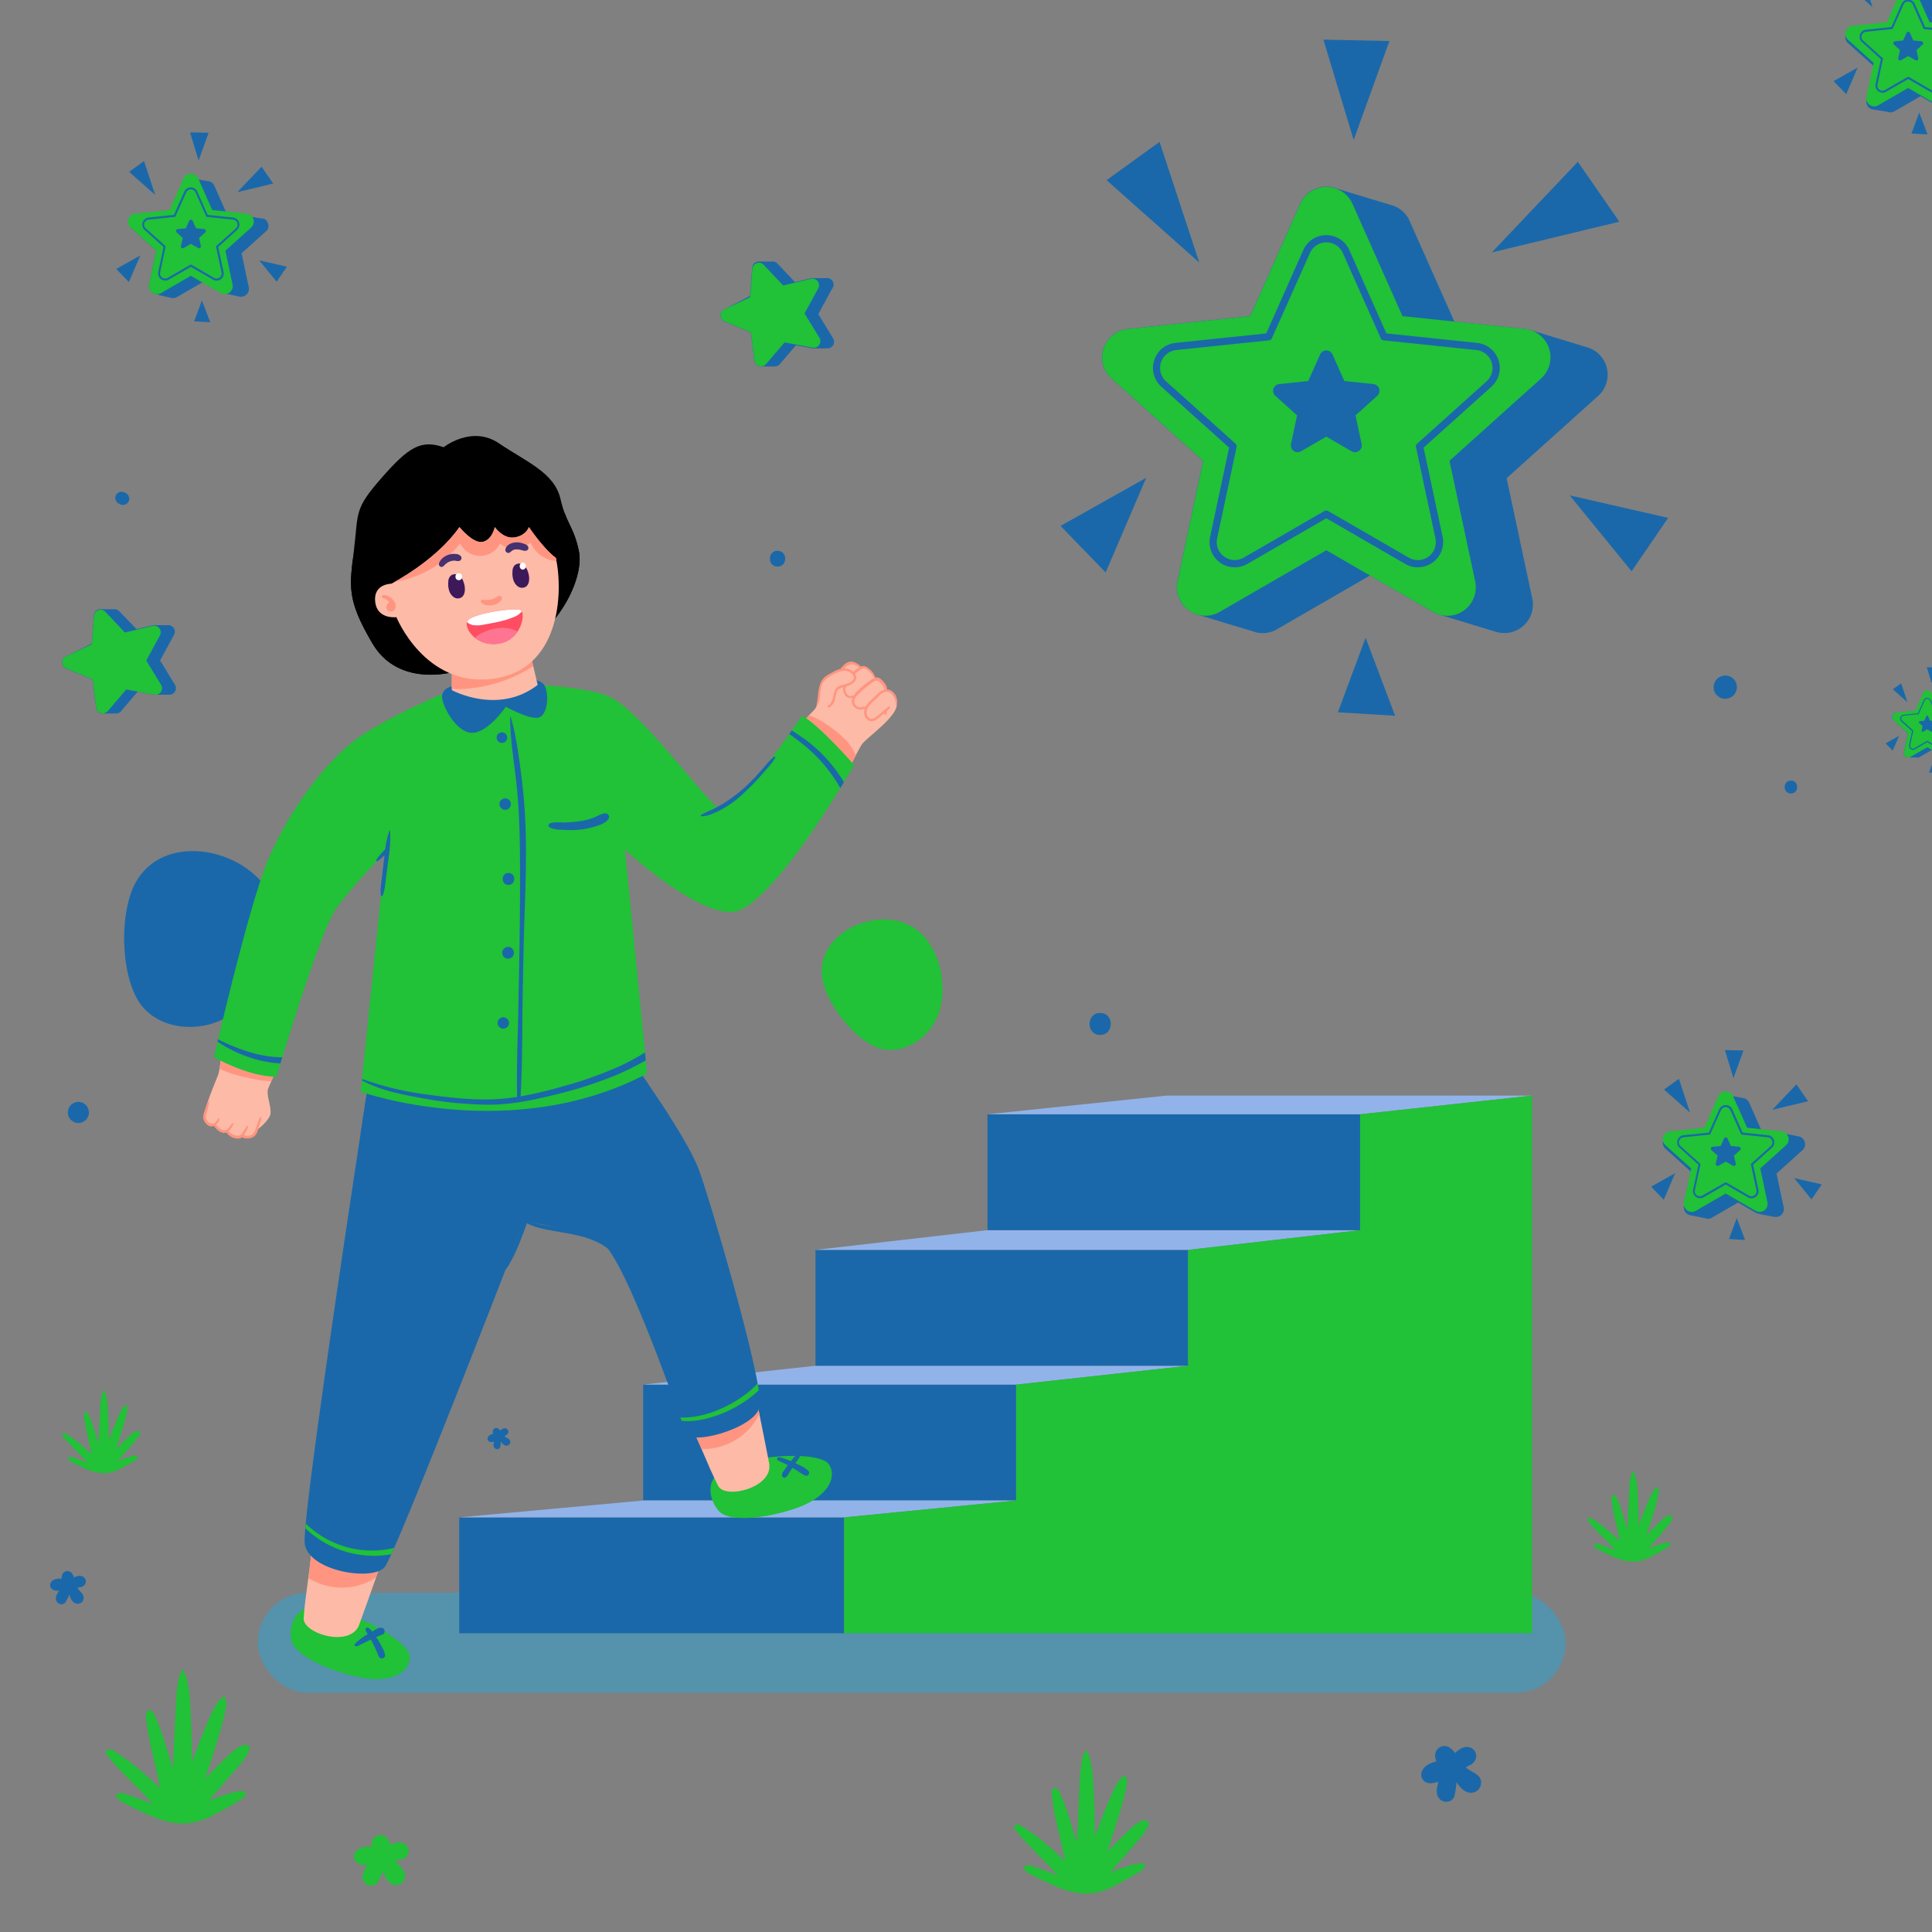 <svg id="Layer_1" data-name="Layer 1" xmlns="http://www.w3.org/2000/svg" viewBox="0 0 1080 1080"><rect x="0" y="0" width="1080" height="1080" fill="#808080" stroke="none"/><defs><style>.cls-1{fill:#1a68aa;}.cls-2{fill:#21c138;}.cls-3{fill:#5592ab;}.cls-4{fill:#92b3e9;}.cls-5{fill:#fcbaa7;}.cls-6{fill:#ff9580;}.cls-7{fill:#453170;}.cls-8{fill:#3d195a;}.cls-9{fill:#fff;}.cls-10{fill:#ff4d61;}.cls-11{fill:#ff7491;}</style></defs><title>Grade 02</title><path class="cls-1" d="M80.3,563.5c11.81,13,33.51,13.55,48.32,4.08,21.1-13.48,35.75-48.38,20.48-70.85-15.87-23.35-58-30.86-73.27-3.43C66.15,510.63,67.22,549.09,80.3,563.5Z"/><path class="cls-2" d="M493.49,586.49c12.89,2.56,26.18-6.77,30.87-19,6.69-17.49,0-45-19.22-51.71-19.93-7-48.57,7.24-45.57,30.54C461.46,561,479.22,583.64,493.49,586.49Z"/><path class="cls-2" d="M73.66,807.8c1.68-1.95,3.76-4,4.53-6.52.3-1-.86-1.63-1.65-1.38-2.44.75-4.52,3-6.31,4.75s-3.63,3.57-5.36,5.44q.84-2.62,1.69-5.25c1-3.22,2.07-6.44,3-9.7.48-1.7.9-3.39,1.28-5.11.29-1.32.58-3.13,0-4.4a.36.36,0,0,0-.45-.21,7.16,7.16,0,0,0-2.64,3c-.79,1.47-1.5,3-2.15,4.54-1.38,3.26-2.66,6.54-3.9,9.86-.29.78-.57,1.55-.86,2.32,0-2,0-4-.06-6.06,0-3.7-.25-7.41-.44-11.11a39.25,39.25,0,0,0-.56-5.53c-.19-.92-.38-1.83-.58-2.75s-.8-1.57-1-2.48c0-.22-.38-.16-.42,0-.18,1-.74,1.66-.93,2.61s-.34,1.8-.47,2.7a50.86,50.86,0,0,0-.41,5.53c-.15,3.73-.39,7.46-.54,11.2-.11,2.59-.25,5.18-.38,7.78l-.63-2.06c-.91-2.95-1.72-6-2.75-8.86-.5-1.41-1.06-2.81-1.63-4.19-.43-1-.91-2.32-2.08-2.64a.46.46,0,0,0-.44.16c-.84.85-.57,2.37-.41,3.44.22,1.46.39,2.95.67,4.4.6,3.12,1.38,6.21,2.08,9.3.47,2.12.95,4.24,1.42,6.36-.91-.82-1.8-1.66-2.71-2.47-2.1-1.85-4.2-3.72-6.43-5.41-1.11-.85-2.27-1.66-3.43-2.44-.93-.62-2.18-1.63-3.36-1.43a.57.57,0,0,0-.5.6c0,1.15,1.11,2.19,1.83,3,.94,1,1.87,2.07,2.83,3.08,1.93,2,3.95,4,5.91,6,1.22,1.27,2.41,2.56,3.61,3.85l-1.39-.54c-1.48-.58-3-1.16-4.47-1.69l-2.42-.83a3.27,3.27,0,0,0-2.28-.15.78.78,0,0,0-.44,1,3.2,3.2,0,0,0,1.61,1.55c.75.4,1.51.78,2.26,1.17,1.46.75,2.94,1.44,4.43,2.13,7.88,3.66,13.64,4.66,21.42.44,1.54-.83,3.08-1.68,4.62-2.53.76-.43,1.52-.85,2.24-1.33a9.37,9.37,0,0,0,2.25-1.68.89.89,0,0,0-.51-1.43c-1.69-.24-3.78.52-5.38,1a52.53,52.53,0,0,0-5.12,1.91c.92-1.07,1.83-2.14,2.76-3.2Q71.14,810.72,73.66,807.8Z"/><path class="cls-2" d="M634.21,1031.24c2.9-3.36,6.49-7,7.82-11.27.52-1.69-1.47-2.82-2.86-2.39-4.21,1.3-7.8,5.24-10.9,8.22S622,1032,619,1035.2c1-3,1.94-6,2.93-9.07,1.81-5.58,3.58-11.14,5.19-16.78.84-2.92,1.56-5.85,2.22-8.83.5-2.28,1-5.41,0-7.6a.63.63,0,0,0-.79-.36c-2,1-3.49,3.31-4.56,5.26a86.24,86.24,0,0,0-3.72,7.83c-2.38,5.65-4.61,11.32-6.74,17.06l-1.5,4c0-3.49-.06-7-.1-10.47-.07-6.41-.43-12.82-.76-19.22a66.74,66.74,0,0,0-1-9.57q-.48-2.37-1-4.74c-.34-1.56-1.4-2.72-1.76-4.29-.09-.38-.67-.27-.74.07-.3,1.65-1.28,2.87-1.6,4.51s-.59,3.11-.82,4.66a92.52,92.52,0,0,0-.71,9.56c-.25,6.46-.67,12.91-.93,19.37-.18,4.48-.44,9-.66,13.45-.36-1.19-.73-2.38-1.09-3.56-1.58-5.1-3-10.3-4.75-15.32-.86-2.43-1.83-4.86-2.82-7.23-.75-1.8-1.57-4-3.6-4.57a.82.82,0,0,0-.76.27c-1.46,1.47-1,4.1-.7,5.94.37,2.54.67,5.1,1.16,7.62,1,5.38,2.39,10.73,3.59,16.08q1.22,5.49,2.45,11c-1.56-1.42-3.1-2.88-4.69-4.28-3.62-3.19-7.26-6.41-11.1-9.34-1.93-1.47-3.93-2.88-5.95-4.22-1.61-1.08-3.76-2.83-5.79-2.47a1,1,0,0,0-.87,1c0,2,1.92,3.79,3.17,5.17,1.61,1.79,3.23,3.58,4.88,5.34,3.34,3.53,6.84,6.91,10.22,10.41,2.11,2.19,4.17,4.43,6.24,6.66l-2.39-.94c-2.57-1-5.13-2-7.74-2.92l-4.17-1.44a5.57,5.57,0,0,0-3.95-.25,1.32,1.32,0,0,0-.76,1.67,5.52,5.52,0,0,0,2.78,2.67c1.29.7,2.61,1.35,3.91,2,2.52,1.3,5.08,2.49,7.66,3.69,13.62,6.32,23.58,8,37,.76q4-2.16,8-4.39c1.32-.73,2.63-1.47,3.88-2.3a16,16,0,0,0,3.9-2.9,1.53,1.53,0,0,0-.89-2.46c-2.92-.42-6.53.89-9.29,1.76a92.3,92.3,0,0,0-8.86,3.3c1.58-1.84,3.16-3.7,4.76-5.53Q629.84,1036.29,634.21,1031.24Z"/><path class="cls-2" d="M131.05,990c3.1-3.59,6.95-7.44,8.37-12.06.56-1.8-1.58-3-3.06-2.56-4.51,1.4-8.35,5.61-11.67,8.8s-6.71,6.61-9.93,10.07c1-3.24,2.08-6.48,3.14-9.72,1.94-6,3.83-11.92,5.56-18,.9-3.14,1.67-6.27,2.37-9.46.54-2.44,1.07-5.79,0-8.14a.66.66,0,0,0-.84-.38c-2.18,1.07-3.74,3.54-4.88,5.63-1.48,2.71-2.79,5.54-4,8.38-2.55,6-4.93,12.12-7.21,18.27-.54,1.43-1.07,2.86-1.6,4.29,0-3.74-.07-7.48-.11-11.22-.08-6.85-.47-13.72-.82-20.57a70.37,70.37,0,0,0-1-10.24q-.51-2.54-1.06-5.07c-.36-1.68-1.49-2.92-1.88-4.6-.1-.41-.72-.29-.79.07-.33,1.77-1.37,3.08-1.72,4.83s-.62,3.33-.87,5a97.36,97.36,0,0,0-.76,10.24c-.27,6.91-.72,13.82-1,20.73-.2,4.8-.47,9.6-.7,14.4-.39-1.27-.78-2.54-1.18-3.81-1.68-5.46-3.17-11-5.08-16.4-.92-2.6-2-5.2-3-7.74-.79-1.93-1.68-4.3-3.85-4.9a.88.88,0,0,0-.81.3c-1.56,1.57-1.05,4.38-.76,6.36.41,2.71.73,5.46,1.24,8.15,1.11,5.77,2.57,11.49,3.85,17.22q1.3,5.88,2.63,11.76c-1.68-1.52-3.32-3.08-5-4.57-3.89-3.43-7.77-6.88-11.89-10-2.07-1.58-4.21-3.08-6.36-4.52-1.73-1.15-4-3-6.21-2.64a1.06,1.06,0,0,0-.93,1.11c0,2.13,2.06,4.06,3.39,5.54,1.73,1.92,3.46,3.84,5.23,5.71,3.57,3.79,7.32,7.4,10.94,11.15,2.26,2.34,4.46,4.74,6.68,7.13l-2.56-1c-2.75-1.08-5.49-2.16-8.28-3.12l-4.47-1.54a6,6,0,0,0-4.22-.28,1.43,1.43,0,0,0-.82,1.79,5.89,5.89,0,0,0,3,2.86c1.38.76,2.79,1.45,4.18,2.17,2.7,1.4,5.44,2.67,8.2,4,14.58,6.77,25.24,8.62,39.64.82q4.29-2.31,8.55-4.69c1.4-.79,2.81-1.58,4.15-2.47a17.12,17.12,0,0,0,4.17-3.11,1.63,1.63,0,0,0-1-2.63c-3.12-.45-7,1-9.95,1.89a96.26,96.26,0,0,0-9.48,3.53c1.69-2,3.38-4,5.1-5.92Q126.36,995.39,131.05,990Z"/><path class="cls-2" d="M930,855.75c1.83-2.12,4.09-4.39,4.93-7.11.33-1.06-.93-1.78-1.8-1.51-2.66.82-4.92,3.31-6.88,5.18s-3.95,3.9-5.85,5.94c.62-1.91,1.23-3.82,1.85-5.73,1.15-3.51,2.26-7,3.28-10.58.53-1.84,1-3.69,1.4-5.57.31-1.43.63-3.41,0-4.79a.38.38,0,0,0-.49-.23,7.64,7.64,0,0,0-2.88,3.32,54.5,54.5,0,0,0-2.35,4.94c-1.5,3.56-2.9,7.14-4.25,10.76L916,852.9c0-2.21,0-4.41-.06-6.61-.05-4-.28-8.08-.48-12.12a42.07,42.07,0,0,0-.62-6c-.2-1-.41-2-.62-3s-.88-1.73-1.11-2.71c-.06-.24-.43-.18-.47,0-.19,1-.81,1.81-1,2.85s-.37,2-.51,2.94a55.22,55.22,0,0,0-.45,6c-.16,4.07-.43,8.14-.59,12.21-.12,2.83-.27,5.66-.41,8.49-.23-.75-.46-1.5-.7-2.25-1-3.21-1.86-6.49-3-9.66-.54-1.53-1.15-3.06-1.78-4.57-.47-1.13-1-2.53-2.27-2.88a.48.48,0,0,0-.47.18c-.93.92-.62,2.58-.45,3.74.24,1.6.42,3.22.73,4.81.65,3.39,1.51,6.77,2.26,10.14q.78,3.47,1.55,6.93c-1-.89-2-1.81-3-2.69-2.29-2-4.58-4-7-5.9-1.22-.93-2.48-1.81-3.75-2.66-1-.68-2.37-1.78-3.66-1.56a.63.63,0,0,0-.54.66c0,1.25,1.21,2.39,2,3.26,1,1.13,2,2.26,3.08,3.37,2.1,2.23,4.31,4.36,6.44,6.56,1.34,1.38,2.63,2.8,3.94,4.21l-1.51-.6c-1.62-.64-3.23-1.27-4.88-1.84l-2.63-.91a3.57,3.57,0,0,0-2.49-.16.84.84,0,0,0-.48,1.06,3.46,3.46,0,0,0,1.75,1.68c.81.45,1.65.85,2.47,1.28,1.59.82,3.2,1.57,4.83,2.33,8.59,4,14.87,5.07,23.36.48q2.52-1.37,5-2.77c.83-.46,1.66-.92,2.45-1.45A10.1,10.1,0,0,0,933.5,864a1,1,0,0,0-.56-1.55c-1.84-.26-4.12.56-5.87,1.11a59.63,59.63,0,0,0-5.59,2.08c1-1.16,2-2.33,3-3.49C926.34,860,928.19,857.87,930,855.75Z"/><path class="cls-1" d="M827.82,995.27c-.29-1.71-1.56-2.78-2.87-3.71a5.46,5.46,0,0,0-.68-.47c-.53-.27-1-.52-1.55-.83s-1-.63-1.46-.93a16.13,16.13,0,0,1-1.39-.94l.93.72c-.47-.37-.94-.74-1.42-1.1l.25-.14a14.56,14.56,0,0,1,2.48-1.36l-.17.07a4.16,4.16,0,0,0,1.63-1.16,8.65,8.65,0,0,0,.95-1.23,5.2,5.2,0,0,0,.7-2.6,5,5,0,0,0-1.45-3.51,5.68,5.68,0,0,0-2.27-1.33,6.84,6.84,0,0,0-3.15,0,8.14,8.14,0,0,0-2.42,1.19c-.73.47-1.41,1-2.09,1.55-.18.15-.32.33-.48.49a12.33,12.33,0,0,0-3.23-3.21,5.26,5.26,0,0,0-5.31,0,5.29,5.29,0,0,0-1.88,1.88,5.35,5.35,0,0,0-.72,2.65,15.51,15.51,0,0,0,.7,3.37l-.46.11c-.6.16-1.2.34-1.79.55a12.58,12.58,0,0,0-2.72,1.3,9.28,9.28,0,0,0-1.58,1.29,6.83,6.83,0,0,0-1.61,2.59,4.68,4.68,0,0,0,1.58,5.29,4.93,4.93,0,0,0,2,.94l1.36.18,1.36-.18.58-.09-1.41.19a18.86,18.86,0,0,0,2.83-.54c.36-.1.7-.24,1-.37-.12.5-.25,1-.36,1.51-.55,2.37-1,4.88.24,7.1a5.28,5.28,0,0,0,6.47,2.33,4.62,4.62,0,0,0,2.71-3,3.68,3.68,0,0,0,.14-.88,55.08,55.08,0,0,0,.91-6.16l-.18,1.36c.1-.72.15-1.42.19-2.12.1.19.18.39.29.57a13.78,13.78,0,0,0,1.53,2c.29.33.58.64.89.95a8.34,8.34,0,0,0,2,1.6,11.15,11.15,0,0,0,1.82.79,6.14,6.14,0,0,0,3.07,0,10.72,10.72,0,0,0,1.44-.61l1.09-.84a3.91,3.91,0,0,0,1.11-1.73,2.6,2.6,0,0,0,.37-1.36A4.1,4.1,0,0,0,827.82,995.27Z"/><path class="cls-1" d="M814.52,986.66l.39.91-.09-.23a1.17,1.17,0,0,1-.05-.11l0-.05v0c0-.14-.11-.28-.17-.42s0-.05-.05-.07,0-.08,0-.11h0a.61.61,0,0,1,0,.12,3.2,3.2,0,0,0-1-1.3,2.66,2.66,0,0,0-1.17-.62l-.43-.17.93.39a4.33,4.33,0,0,0-2.08-.54,4.25,4.25,0,0,0-2.17.58,4.4,4.4,0,0,0-1.54,1.55,4.34,4.34,0,0,0-.59,2.17v0a4.76,4.76,0,0,0,1.25,3l.86.66a4.29,4.29,0,0,0,2.15.59h0a4.34,4.34,0,0,0,2.17-.59,4.4,4.4,0,0,0,1.55-1.54,4.28,4.28,0,0,0,0-4.23Z"/><path class="cls-2" d="M226.46,1048.91a5.57,5.57,0,0,0-1.44-4.11,6.5,6.5,0,0,0-.46-.61c-.39-.38-.77-.76-1.13-1.18s-.66-.84-1-1.24a13.93,13.93,0,0,1-.94-1.24l.61.91c-.31-.47-.62-.93-.94-1.39a1.28,1.28,0,0,0,.27,0,14.9,14.9,0,0,1,2.57-.47l-.17,0a3.89,3.89,0,0,0,1.78-.55,10,10,0,0,0,1.2-.8,4.89,4.89,0,0,0,1.37-2.08,4.67,4.67,0,0,0-.25-3.52,5.24,5.24,0,0,0-1.61-1.83,6.35,6.35,0,0,0-2.77-.94,7.27,7.27,0,0,0-2.47.34c-.78.2-1.53.48-2.29.75-.2.08-.38.2-.56.29a11.48,11.48,0,0,0-1.91-3.77,4.9,4.9,0,0,0-4.66-1.55,4.9,4.9,0,0,0-3.62,3.23,14.43,14.43,0,0,0-.37,3.17l-.43,0c-.58,0-1.16,0-1.74,0a11.68,11.68,0,0,0-2.77.35,8.6,8.6,0,0,0-1.77.67,6.2,6.2,0,0,0-2.17,1.81,4.32,4.32,0,0,0-.16,5.11,4.53,4.53,0,0,0,1.5,1.42l1.15.56,1.25.24.53.09-1.3-.25a17.19,17.19,0,0,0,2.65.35c.35,0,.69,0,1,0l-.76,1.22c-1.17,1.92-2.34,4-1.86,6.31a4.88,4.88,0,0,0,5,3.94,4.27,4.27,0,0,0,3.27-1.86,3.61,3.61,0,0,0,.38-.73,54,54,0,0,0,2.6-5.15l-.56,1.14c.3-.6.55-1.2.79-1.81,0,.2,0,.39.09.58a12.49,12.49,0,0,0,.77,2.2c.15.37.32.73.5,1.09a7.75,7.75,0,0,0,1.34,2,9.63,9.63,0,0,0,1.37,1.23,5.62,5.62,0,0,0,2.69.92,10.13,10.13,0,0,0,1.45-.12l1.2-.42a3.68,3.68,0,0,0,1.48-1.19,2.43,2.43,0,0,0,.72-1.09A3.85,3.85,0,0,0,226.46,1048.91Z"/><path class="cls-2" d="M217.28,1037.45c0,.3.05.6.07.91,0-.08,0-.15,0-.23s0-.07,0-.11v-.08l0-.42s0,0,0-.08,0-.07,0-.11h0v.11a1.56,1.56,0,0,0-.15-.71,1.62,1.62,0,0,0-.36-.73,2.47,2.47,0,0,0-.85-.88l-.33-.27.7.61a4,4,0,0,0-5.55-.3,4,4,0,0,0-1.15,1.74v0a2.93,2.93,0,0,0-.16,1.55,3,3,0,0,0,.37,1.46l.57.84a4,4,0,0,0,1.72,1.14h0a4.09,4.09,0,0,0,2.08.12,4,4,0,0,0,1.81-.91,3.89,3.89,0,0,0,1.15-1.74A3.84,3.84,0,0,0,217.28,1037.45Z"/><path class="cls-1" d="M46.72,893.36a3.65,3.65,0,0,0-.94-2.69,3,3,0,0,0-.31-.4c-.25-.25-.5-.5-.73-.77s-.44-.55-.66-.82a8.12,8.12,0,0,1-.62-.8l.4.59-.61-.91.17,0a8.68,8.68,0,0,1,1.69-.31H45a2.53,2.53,0,0,0,1.16-.36,5.87,5.87,0,0,0,.78-.52,3.25,3.25,0,0,0,.9-1.36,3.08,3.08,0,0,0-.17-2.31,3.25,3.25,0,0,0-1.05-1.19,4,4,0,0,0-1.81-.62,5,5,0,0,0-1.62.22,15.32,15.32,0,0,0-1.49.5,2.64,2.64,0,0,0-.38.18,7.32,7.32,0,0,0-1.24-2.46,3.23,3.23,0,0,0-1.39-.92,3.19,3.19,0,0,0-4,2,9.93,9.93,0,0,0-.25,2.08l-.28,0c-.38,0-.76,0-1.14,0a7.86,7.86,0,0,0-1.81.22,6.76,6.76,0,0,0-1.16.44,4.17,4.17,0,0,0-1.42,1.19,2.82,2.82,0,0,0-.1,3.35,2.88,2.88,0,0,0,1,.92l.75.37.82.15.35.06-.85-.16a10.26,10.26,0,0,0,1.73.23c.23,0,.45,0,.68,0l-.5.8c-.77,1.26-1.53,2.61-1.22,4.14a3.21,3.21,0,0,0,3.28,2.58,2.82,2.82,0,0,0,2.14-1.22,2.16,2.16,0,0,0,.24-.48,32.28,32.28,0,0,0,1.71-3.37l-.36.74c.19-.39.35-.78.51-1.18,0,.13,0,.26.06.38a8.47,8.47,0,0,0,.5,1.44c.1.24.21.48.33.71a5.07,5.07,0,0,0,.88,1.32,5.9,5.9,0,0,0,.89.8,3.74,3.74,0,0,0,1.77.6,6,6,0,0,0,.94-.07l.79-.28a2.47,2.47,0,0,0,1-.78,1.56,1.56,0,0,0,.47-.71A2.49,2.49,0,0,0,46.72,893.36Z"/><path class="cls-1" d="M40.71,885.86c0,.19,0,.39,0,.59v-.27c0-.09,0-.18,0-.28a.43.43,0,0,1,0,0v-.07h0v.07a1,1,0,0,0-.1-.47,1.11,1.11,0,0,0-.24-.47,1.53,1.53,0,0,0-.55-.58l-.21-.18.45.4a2.72,2.72,0,0,0-1.08-.71,2.66,2.66,0,0,0-1.37-.07,2.54,2.54,0,0,0-1.18.59,2.59,2.59,0,0,0-.75,1.14v0a1.87,1.87,0,0,0-.1,1,1.89,1.89,0,0,0,.24,1c.12.19.25.37.37.55a2.56,2.56,0,0,0,1.13.75h0a2.62,2.62,0,0,0,1.36.07,2.49,2.49,0,0,0,1.18-.59,2.55,2.55,0,0,0,.84-2.42Z"/><path class="cls-1" d="M285.18,805.57a2.24,2.24,0,0,0-1.09-1.41,1.7,1.7,0,0,0-.26-.18c-.2-.1-.4-.2-.59-.32s-.36-.24-.55-.35a6.18,6.18,0,0,1-.53-.36l.35.27-.54-.41.1-.06a5.7,5.7,0,0,1,.94-.51l-.06,0a1.54,1.54,0,0,0,.62-.44,3.09,3.09,0,0,0,.36-.47,2,2,0,0,0,.27-1,1.94,1.94,0,0,0-.56-1.33,2.1,2.1,0,0,0-.86-.51,2.7,2.7,0,0,0-1.2,0,3.28,3.28,0,0,0-.92.45,7.81,7.81,0,0,0-.79.6,1.09,1.09,0,0,0-.19.18,4.61,4.61,0,0,0-1.23-1.22,2,2,0,0,0-2,0,2.07,2.07,0,0,0-.72.72,2,2,0,0,0-.27,1,6,6,0,0,0,.27,1.29l-.18,0c-.23.06-.46.13-.68.21a4.87,4.87,0,0,0-1,.49,3.64,3.64,0,0,0-.61.49,2.66,2.66,0,0,0-.61,1,1.77,1.77,0,0,0,.6,2,1.88,1.88,0,0,0,.77.36l.52.07.52-.07.22,0-.54.07a6.45,6.45,0,0,0,1.08-.21,3.17,3.17,0,0,0,.4-.14c-.05.2-.1.39-.14.58a3.6,3.6,0,0,0,.09,2.7,2,2,0,0,0,2.46.89,1.76,1.76,0,0,0,1-1.15,1.88,1.88,0,0,0,.05-.33,23.36,23.36,0,0,0,.35-2.35l-.07.52c0-.28.06-.54.07-.81,0,.07.07.15.11.22a6,6,0,0,0,.58.75,3.89,3.89,0,0,0,.34.36,3.5,3.5,0,0,0,.78.61,4.09,4.09,0,0,0,.7.3,2.18,2.18,0,0,0,1.16,0,3.76,3.76,0,0,0,.55-.23l.42-.32a1.44,1.44,0,0,0,.42-.66,1,1,0,0,0,.14-.51A1.52,1.52,0,0,0,285.18,805.57Z"/><path class="cls-1" d="M280.12,802.29l.15.35,0-.09,0,0v0h0l-.07-.16s0,0,0,0v0h0v0A.53.53,0,0,0,280,802a.57.57,0,0,0-.23-.23,1,1,0,0,0-.45-.24l-.16-.06.35.15a1.56,1.56,0,0,0-.79-.21,1.63,1.63,0,0,0-1.63,1.64h0a1.83,1.83,0,0,0,.47,1.15l.33.25a1.55,1.55,0,0,0,.82.22h0a1.61,1.61,0,0,0,.83-.22,1.75,1.75,0,0,0,.59-.59,1.68,1.68,0,0,0,.22-.82A1.58,1.58,0,0,0,280.12,802.29Z"/><path class="cls-1" d="M886.72,194l-.63-.2c-.21-.06-.41-.13-.63-.18l-.63-.2-.63-.19-.62-.19-.63-.19-.63-.19-.62-.19-.63-.19-.63-.19-.63-.19-.62-.19-.63-.19-.63-.19-.63-.19-.62-.19-.63-.19-.63-.19-.63-.19-.62-.19-.63-.19-.63-.19-.63-.19-.62-.19-.63-.19-.63-.19-.63-.19-.62-.19-.63-.19-.63-.19c-.21-.06-.41-.14-.63-.19l-.62-.19c-.21-.06-.41-.14-.63-.19s-.41-.14-.63-.19-.41-.14-.62-.19-.42-.14-.63-.19-.41-.14-.63-.19-.41-.14-.63-.19-.41-.14-.63-.19-.41-.14-.62-.19-.41-.14-.63-.19-.41-.14-.63-.19-.41-.14-.62-.19-.42-.14-.63-.19-.41-.14-.63-.19-.41-.14-.63-.19-.41-.14-.62-.19-.42-.14-.63-.19-.41-.14-.63-.19-.41-.14-.63-.19a16.23,16.23,0,0,0-3-.61L813,179.76l-25-56.23a15.62,15.62,0,0,0-10.42-8.92l-.63-.19-.63-.19-.62-.19-.63-.19-.63-.19-.63-.19-.62-.19-.63-.19-.63-.19c-.21-.06-.41-.14-.63-.19l-.62-.19c-.21-.06-.42-.14-.63-.19s-.42-.14-.63-.19a6.55,6.55,0,0,0-.63-.19c-.21-.07-.41-.14-.62-.19s-.42-.14-.63-.19-.42-.14-.63-.19a6.55,6.55,0,0,0-.63-.19c-.21-.07-.41-.14-.62-.19s-.42-.14-.63-.19-.42-.14-.63-.19a6.55,6.55,0,0,0-.63-.19,6.36,6.36,0,0,0-.62-.19c-.21-.07-.42-.14-.63-.19s-.42-.14-.63-.19-.41-.14-.62-.19-.42-.14-.63-.19-.42-.14-.63-.19-.42-.14-.63-.19a6.55,6.55,0,0,0-.63-.19,6.36,6.36,0,0,0-.62-.19c-.21-.07-.42-.14-.63-.19s-.42-.14-.63-.19-.41-.14-.62-.19-.42-.14-.63-.19-.42-.14-.63-.19-.42-.14-.63-.19-.41-.14-.62-.19-.42-.14-.63-.19-.42-.14-.63-.19a6.55,6.55,0,0,0-.63-.19c-.21-.07-.41-.14-.62-.19s-.42-.14-.63-.19l-.63-.2-.63-.19-.62-.19-.63-.19-.63-.19-.63-.19-.62-.19a15.89,15.89,0,0,0-19.35,8.73l-28,62.89-68.46,7.16a15.94,15.94,0,0,0-9,27.71l51.18,46-14.35,67.32A15.86,15.86,0,0,0,669,343.41c.2.08.42.12.62.19s.42.12.63.19.42.12.63.19.42.12.63.19.42.12.62.19.42.12.63.19.42.12.63.19.42.12.63.19.42.12.62.19.42.12.63.19.42.12.63.19.42.12.63.19.41.12.62.19.42.12.63.19.42.12.63.19.42.12.63.19.42.12.62.19.42.12.63.19.42.12.63.19.42.12.62.19.42.12.63.19.42.12.63.19.42.12.63.19.42.12.62.19.42.12.63.19.42.12.63.19.42.12.63.19.42.12.62.19.42.12.63.19.42.12.63.19.42.12.63.19.42.12.62.19.42.12.63.19.42.12.63.19.42.12.63.19.42.12.62.19.42.12.63.19a6.55,6.55,0,0,0,.63.19,6.55,6.55,0,0,0,.63.19c.2.08.42.13.62.19s.42.13.63.19a17356192762206.46,17356192762206.46,0,0,0,1.26.38c.2.08.42.13.62.19s.42.13.63.19.42.13.63.2l.63.19c.2.07.41.12.62.18s.42.13.63.2l.63.19a15.64,15.64,0,0,0,13.49-1.17l52-30.05L801,342.05a16,16,0,0,0,4.58,1.8c.21.06.42.15.63.19s.42.15.63.19.41.15.62.2.42.14.63.19.42.14.63.19.42.14.63.19.41.14.62.19.42.14.63.19.42.14.63.19.42.14.62.19.42.14.63.19.42.14.63.19.42.14.63.19.42.14.62.19.42.14.63.19.42.14.63.19.42.14.63.19.41.14.62.19.42.14.63.19.42.14.63.19.42.14.63.19.41.14.62.19.42.14.63.19.42.14.63.19.42.14.63.19.41.14.62.19.42.14.63.19.42.14.63.19.42.14.63.19.41.14.62.19.42.14.63.19.42.14.63.19.42.14.63.19.41.14.62.19.42.14.63.19.42.14.63.19.42.14.63.19.41.14.62.19.42.14.63.19.42.14.63.19.42.14.63.19.41.14.62.19.42.14.63.19.42.14.63.19.41.14.62.19.42.14.63.19.42.14.63.19.42.14.63.19.41.14.62.19.42.14.63.19a15.94,15.94,0,0,0,19.61-18.74l-14.34-67.31,51.17-46A15.94,15.94,0,0,0,886.72,194Z"/><path class="cls-2" d="M756,113.83l28,62.89,68.45,7.16a15.94,15.94,0,0,1,9,27.71l-51.17,46,14.35,67.32A15.94,15.94,0,0,1,801,342.05L741.41,307.6l-59.59,34.45a15.94,15.94,0,0,1-23.56-17.12l14.35-67.32-51.18-46a15.94,15.94,0,0,1,9-27.71l68.46-7.16,28-62.89A16,16,0,0,1,756,113.83Z"/><path class="cls-1" d="M744.87,198.08,751.5,213l16.25,1.7a3.78,3.78,0,0,1,2.14,6.57l-12.15,10.93,3.41,16a3.79,3.79,0,0,1-5.6,4.07l-14.14-8.18-14.14,8.18a3.79,3.79,0,0,1-5.6-4.07l3.41-16-12.15-10.93a3.78,3.78,0,0,1,2.14-6.57l16.25-1.7L738,198.08A3.79,3.79,0,0,1,744.87,198.08Z"/><path class="cls-1" d="M792.61,317.15a14.13,14.13,0,0,1-7.07-1.92l-44.13-25.52-44.13,25.52a14.08,14.08,0,0,1-20.82-15.13l10.63-49.85-37.9-34.09a14.08,14.08,0,0,1,7.95-24.47l50.7-5.3,20.7-46.58a14.09,14.09,0,0,1,25.74,0h0L775,186.39l50.7,5.3a14.08,14.08,0,0,1,8,24.47l-37.9,34.09,10.63,49.85a14.14,14.14,0,0,1-13.75,17Zm-51.2-31.76a2,2,0,0,1,1,.27l45.13,26.09a10.06,10.06,0,0,0,14.88-10.81l-10.87-51a2,2,0,0,1,.63-1.91L831,213.18a10.07,10.07,0,0,0-5.69-17.5l-51.85-5.42a2,2,0,0,1-1.62-1.18l-21.18-47.64a10.07,10.07,0,0,0-18.4,0L711,189.08a2,2,0,0,1-1.63,1.18l-51.85,5.42a10.07,10.07,0,0,0-5.69,17.5L690.64,248a2,2,0,0,1,.62,1.91l-10.87,51a10.06,10.06,0,0,0,14.88,10.81l45.14-26.09A2,2,0,0,1,741.41,285.39Z"/><polygon class="cls-1" points="670.41 146.78 618.58 100.71 648.2 79.32 670.41 146.78"/><polygon class="cls-1" points="756.71 78.25 739.8 22.16 776.68 22.93 756.71 78.25"/><polygon class="cls-1" points="833.91 141.12 882.02 90.44 905.22 123.94 833.91 141.12"/><polygon class="cls-1" points="877.49 276.93 912.07 319.36 932.5 289.5 877.49 276.93"/><polygon class="cls-1" points="640.74 267.1 592.86 293.98 618.06 320.02 640.74 267.1"/><polygon class="cls-1" points="763.39 356.48 747.88 398.17 779.87 400.11 763.39 356.48"/><path class="cls-1" d="M147.52,122.27l-.18-.06-.17,0-.18,0-.17-.06-.18,0-.18,0-.17-.06-.18,0-.18,0-.17-.06-.18,0-.17-.05-.18-.06-.18,0-.17,0-.18-.06-.18,0-.17,0-.18-.06-.17,0-.18,0-.18-.06-.17,0-.18-.05-.18-.06-.17-.05-.18-.06-.17,0-.18,0-.18-.06-.17,0-.18,0-.18-.06-.17,0-.18,0-.17-.06-.18,0-.18-.05-.17-.06-.18-.05-.18,0-.17-.06-.18,0-.17,0-.18-.06-.18,0-.17,0-.18-.06-.18,0-.17-.05a4.52,4.52,0,0,0-.83-.17l-11.07-1.16-7-15.8a4.41,4.41,0,0,0-2.93-2.5l-.18-.06-.17,0-.18,0-.18-.06-.17,0-.18,0-.17-.06-.18,0-.18-.05-.17-.06-.18-.05-.18,0-.17-.06-.18,0-.17,0-.18-.06-.18,0-.17,0-.18-.06-.18,0-.17-.05-.18-.06-.17-.05-.18,0-.18-.06-.17,0-.18,0-.18-.06-.17,0-.18,0-.17-.06-.18,0-.18-.05-.17-.06-.18-.05-.18,0-.17-.06-.18,0-.17,0-.18-.06-.18,0-.17,0-.18-.06-.18,0-.17-.05-.18-.06-.17-.05-.18-.06-.18-.05-.17,0a4.46,4.46,0,0,0-5.44,2.45l-7.85,17.67-19.23,2A4.48,4.48,0,0,0,73,127.21l14.38,12.93-4,18.9a4.47,4.47,0,0,0,3,5.2l.18,0,.18.05.17.06.18,0,.18.05.17.06.18.05.17,0,.18.06.18.05.17,0,.18.06.17.05.18,0L89,165l.17.05.18,0,.18.06.17.05.18.05.17.06.18,0,.18.05a1.15,1.15,0,0,0,.17.06l.18,0,.18.05a.85.85,0,0,0,.17.06l.18,0,.17.05.18.06.18,0,.17.05.18.06.18.05.17.06.18,0,.17.05.18.06.18,0,.17.05.18.06.18,0,.17.05.18.06.17,0,.18.05.18.06.17.05.18,0,.18.06a4.42,4.42,0,0,0,3.79-.33l14.6-8.44,9.88,5.71a4.5,4.5,0,0,0,1.29.51l.18,0,.17.06.18.05.18,0,.17.06.18.05.17,0a1.27,1.27,0,0,0,.18.06l.18.05.17.06.18,0,.18.05.17.06.18.05.17,0,.18.06.18.05.17,0,.18.06.18.05.17,0,.18.06.17.05.18,0,.18.06.17.05.18.05.18.06.17,0,.18.05.17.06.18,0,.18.05.17.06.18,0,.18.05.17.06.18,0,.17.05.18.06.18.05.17,0,.18.06.18.05.17,0,.18.06.17.05.18,0,.18.06.17.05a4.47,4.47,0,0,0,5.51-5.26l-4-18.91,14.38-12.93A4.48,4.48,0,0,0,147.52,122.27Z"/><path class="cls-2" d="M110.8,99.75l7.85,17.67,19.23,2a4.48,4.48,0,0,1,2.53,7.78L126,140.14l4,18.9a4.47,4.47,0,0,1-6.62,4.81l-16.73-9.67L90,163.85A4.47,4.47,0,0,1,83.35,159l4-18.9L73,127.21a4.48,4.48,0,0,1,2.53-7.78l19.23-2,7.85-17.67A4.48,4.48,0,0,1,110.8,99.75Z"/><path class="cls-1" d="M107.68,123.41l1.86,4.2,4.56.47a1.07,1.07,0,0,1,.61,1.85L111.29,133l1,4.49a1.06,1.06,0,0,1-1.57,1.14l-4-2.3-4,2.3a1.06,1.06,0,0,1-1.57-1.14l1-4.49-3.41-3.07a1.06,1.06,0,0,1,.6-1.85l4.56-.47,1.86-4.2A1.07,1.07,0,0,1,107.68,123.41Z"/><path class="cls-1" d="M121.09,156.86a4,4,0,0,1-2-.54l-12.39-7.17-12.4,7.17a4,4,0,0,1-5.85-4.25l3-14L80.8,128.49A4,4,0,0,1,83,121.62l14.24-1.49,5.81-13.08a4,4,0,0,1,7.23,0h0l5.82,13.08,14.24,1.49a4,4,0,0,1,2.23,6.87L122,138.07l3,14a3.93,3.93,0,0,1-1.54,4A4,4,0,0,1,121.09,156.86Zm-14.38-8.92a.58.58,0,0,1,.28.07l12.68,7.33a2.83,2.83,0,0,0,4.18-3L120.79,138a.56.56,0,0,1,.18-.53l10.89-9.79a2.84,2.84,0,0,0-1.6-4.92l-14.57-1.52a.56.56,0,0,1-.45-.33l-5.95-13.39a2.84,2.84,0,0,0-5.17,0l-6,13.39a.56.56,0,0,1-.45.33l-14.57,1.52a2.83,2.83,0,0,0-1.59,4.92l10.88,9.79a.56.56,0,0,1,.18.53l-3.06,14.33a2.83,2.83,0,0,0,4.19,3L106.42,148A.59.59,0,0,1,106.71,147.94Z"/><polygon class="cls-1" points="86.76 109 72.2 96.06 80.52 90.06 86.76 109"/><polygon class="cls-1" points="111 89.76 106.25 74 116.61 74.22 111 89.76"/><polygon class="cls-1" points="132.69 107.42 146.2 93.18 152.72 102.59 132.69 107.42"/><polygon class="cls-1" points="144.93 145.56 154.64 157.48 160.38 149.09 144.93 145.56"/><polygon class="cls-1" points="78.43 142.8 64.98 150.35 72.06 157.67 78.43 142.8"/><polygon class="cls-1" points="112.88 167.91 108.52 179.62 117.51 180.16 112.88 167.91"/><path class="cls-1" d="M1107.52,17.27l-.18-.06-.17-.05-.18-.05-.17-.06-.18-.05-.18-.05-.17-.06-.18-.05-.18-.05-.17-.06-.18-.05-.17-.05-.18-.06-.18-.05-.17-.05-.18-.06-.18-.05-.17-.05-.18-.06-.17-.05-.18-.05-.18-.06-.17-.05-.18,0-.18-.06-.17,0-.18-.06-.17-.05-.18,0-.18-.06-.17-.05-.18,0-.18-.06-.17-.05-.18,0-.17-.06-.18-.05-.18,0-.17-.06-.18,0-.18-.05-.17-.06-.18,0-.17-.05-.18-.06-.18,0-.17-.05-.18-.06-.18,0-.17-.05a4.52,4.52,0,0,0-.83-.17l-11.07-1.16-7-15.8a4.41,4.41,0,0,0-2.93-2.5l-.18-.06-.17,0-.18-.05-.18-.06-.17,0-.18,0-.17-.06-.18,0-.18,0-.17-.06-.18,0-.18,0-.17-.06-.18,0-.17,0-.18-.06-.18-.05-.17,0-.18-.06-.18,0-.17-.05-.18-.06-.17,0-.18,0-.18-.06-.17,0-.18,0-.18-.06-.17,0-.18,0-.17-.06-.18,0-.18,0-.17-.06-.18-.05-.18,0-.17-.06-.18,0-.17-.05-.18-.06-.18,0-.17,0-.18-.06-.18,0-.17,0-.18-.06-.17,0-.18-.06-.18-.05-.17,0a4.46,4.46,0,0,0-5.44,2.45l-7.85,17.67-19.23,2a4.48,4.48,0,0,0-2.53,7.78l14.38,12.93-4,18.9a4.47,4.47,0,0,0,3,5.2l.18,0,.18.05.17.06.18.05.18,0,.17.06.18,0,.17,0,.18.06.18.05.17,0a1.27,1.27,0,0,0,.18.06l.17,0,.18,0,.18.06.17.05.18,0,.18.06.17,0,.18,0,.17.06.18,0,.18.05a1.15,1.15,0,0,0,.17.06l.18,0,.18,0a.85.85,0,0,0,.17.06l.18,0,.17.05a1.27,1.27,0,0,0,.18.06l.18,0,.17,0a1.27,1.27,0,0,0,.18.06l.18,0,.17.06.18,0,.17.05.18.06.18,0,.17,0,.18.06.18,0,.17.05.18.06.17,0,.18,0,.18.06.17,0,.18.05.18.06a4.42,4.42,0,0,0,3.79-.33l14.6-8.44,9.88,5.71a4.5,4.5,0,0,0,1.29.51l.18,0,.17.06.18.05.18,0,.17.06.18,0,.17,0a1.27,1.27,0,0,0,.18.06l.18.05.17.06.18.05.18,0,.17.06.18,0,.17,0,.18.06.18.05.17,0,.18.06.18,0,.17,0,.18.06.17.05.18,0,.18.06.17,0,.18,0,.18.06.17,0,.18.05.17.06.18,0,.18,0,.17.06.18,0,.18.05.17.06.18,0,.17,0,.18.06.18,0,.17.05.18.06.18.05.17,0,.18.06.17,0,.18.05.18.06.17.05a4.47,4.47,0,0,0,5.51-5.26l-4-18.91,14.38-12.93A4.48,4.48,0,0,0,1107.52,17.27Z"/><path class="cls-2" d="M1070.8-5.25l7.85,17.67,19.23,2a4.48,4.48,0,0,1,2.53,7.78L1086,35.14l4,18.9a4.47,4.47,0,0,1-6.62,4.81l-16.73-9.67L1050,58.85a4.47,4.47,0,0,1-6.62-4.81l4-18.9L1033,22.21a4.48,4.48,0,0,1,2.53-7.78l19.23-2,7.85-17.67A4.48,4.48,0,0,1,1070.8-5.25Z"/><path class="cls-1" d="M1067.68,18.41l1.86,4.2,4.56.47a1.07,1.07,0,0,1,.61,1.85L1071.29,28l1,4.49a1.06,1.06,0,0,1-1.57,1.14l-4-2.3-4,2.3a1.06,1.06,0,0,1-1.57-1.14l1-4.49-3.41-3.07a1.06,1.06,0,0,1,.6-1.85l4.56-.47,1.86-4.2A1.07,1.07,0,0,1,1067.68,18.41Z"/><path class="cls-1" d="M1081.09,51.86a4,4,0,0,1-2-.54l-12.39-7.17-12.4,7.17a4,4,0,0,1-5.85-4.25l3-14-10.65-9.58a4,4,0,0,1,2.24-6.87l14.24-1.49,5.81-13.08a4,4,0,0,1,7.23,0h0l5.82,13.08,14.24,1.49a4,4,0,0,1,2.23,6.87L1082,33.07l3,14a3.93,3.93,0,0,1-1.54,4A4,4,0,0,1,1081.09,51.86Zm-14.38-8.92a.58.58,0,0,1,.28.07l12.68,7.33a2.83,2.83,0,0,0,4.18-3L1080.79,33a.56.56,0,0,1,.18-.53l10.89-9.79a2.84,2.84,0,0,0-1.6-4.92l-14.57-1.52a.56.56,0,0,1-.45-.33l-6-13.39a2.84,2.84,0,0,0-5.17,0l-5.95,13.39a.56.56,0,0,1-.45.33l-14.57,1.52a2.83,2.83,0,0,0-1.59,4.92l10.88,9.79a.56.56,0,0,1,.18.53l-3.06,14.33a2.83,2.83,0,0,0,4.19,3L1066.42,43A.59.59,0,0,1,1066.71,42.94Z"/><polygon class="cls-1" points="1046.76 4 1032.2 -8.94 1040.52 -14.94 1046.76 4"/><polygon class="cls-1" points="1038.43 37.8 1024.98 45.35 1032.06 52.67 1038.43 37.8"/><polygon class="cls-1" points="1072.88 62.91 1068.52 74.62 1077.51 75.16 1072.88 62.91"/><path class="cls-1" d="M1005.52,635.27l-.18-.06-.17-.05-.18,0-.17-.06-.18,0-.18,0-.17-.06-.18,0-.18-.05-.17-.06-.18-.05-.17,0-.18-.06-.18-.05-.17,0-.18-.06-.18,0-.17-.05-.18-.06-.17,0-.18-.05-.18-.06-.17-.05-.18,0-.18-.06-.17,0-.18-.06-.17-.05-.18,0-.18-.06-.17,0-.18-.05-.18-.06-.17,0-.18-.05-.17-.06-.18-.05-.18,0-.17-.06-.18,0-.18,0-.17-.06-.18,0-.17-.05-.18-.06-.18-.05-.17,0-.18-.06-.18-.05-.17,0a4.52,4.52,0,0,0-.83-.17l-11.07-1.16-7-15.8a4.41,4.41,0,0,0-2.93-2.5l-.18-.06-.17,0-.18-.05-.18-.06-.17,0-.18-.05-.17-.06-.18-.05-.18,0-.17-.06-.18,0-.18,0-.17-.06-.18,0-.17-.05-.18-.06-.18-.05-.17,0-.18-.06-.18-.05-.17,0-.18-.06-.17,0-.18,0-.18-.06-.17,0-.18-.05-.18-.06-.17-.05-.18,0-.17-.06-.18,0-.18,0-.17-.06-.18,0-.18-.05-.17-.06-.18,0-.17-.05-.18-.06-.18-.05-.17,0-.18-.06-.18,0-.17,0-.18-.06-.17,0-.18-.06-.18,0-.17-.05a4.46,4.46,0,0,0-5.44,2.45l-7.85,17.67-19.23,2a4.48,4.48,0,0,0-2.53,7.78l14.38,12.93-4,18.9a4.47,4.47,0,0,0,3,5.2l.18,0,.18.05.17.06.18.05.18,0,.17.06.18.05.17,0,.18.06.18,0,.17.05.18.06.17,0,.18.05.18.06.17.05.18,0,.18.06.17,0,.18,0,.17.06.18,0,.18.05a1.15,1.15,0,0,0,.17.06l.18.05.18,0a.85.85,0,0,0,.17.06l.18.05.17,0,.18.06.18,0,.17.05.18.06.18,0,.17.06.18,0,.17.05.18.06.18.05.17,0,.18.06.18.05.17,0,.18.06.17,0,.18.05.18.06.17,0,.18.05.18.06a4.42,4.42,0,0,0,3.79-.33l14.6-8.44,9.88,5.71a4.5,4.5,0,0,0,1.29.51l.18,0,.17.06.18,0,.18.05.17.06.18,0,.17.05.18.06.18.05.17.06.18.05.18,0,.17.06.18.05.17,0,.18.06.18,0,.17.05.18.06.18,0,.17.05.18.06.17.05.18,0,.18.06.17,0,.18,0,.18.06.17,0,.18.05.17.06.18.05.18,0,.17.06.18.05.18,0,.17.06.18,0,.17.05.18.06.18,0,.17.05.18.06.18.05.17,0,.18.06.17,0,.18,0,.18.06.17,0a4.47,4.47,0,0,0,5.51-5.26l-4-18.91,14.38-12.93A4.48,4.48,0,0,0,1005.52,635.27Z"/><path class="cls-2" d="M968.8,612.75l7.85,17.67,19.23,2a4.48,4.48,0,0,1,2.53,7.78L984,653.14l4,18.9a4.47,4.47,0,0,1-6.62,4.81l-16.73-9.67L948,676.85a4.47,4.47,0,0,1-6.62-4.81l4-18.9L931,640.21a4.48,4.48,0,0,1,2.53-7.78l19.23-2,7.85-17.67A4.48,4.48,0,0,1,968.8,612.75Z"/><path class="cls-1" d="M965.68,636.41l1.86,4.2,4.56.47a1.07,1.07,0,0,1,.61,1.85L969.29,646l1,4.49a1.06,1.06,0,0,1-1.57,1.14l-4-2.3-4,2.3a1.06,1.06,0,0,1-1.57-1.14l1-4.49-3.41-3.07a1.06,1.06,0,0,1,.6-1.85l4.56-.47,1.86-4.2A1.07,1.07,0,0,1,965.68,636.41Z"/><path class="cls-1" d="M979.09,669.86a4,4,0,0,1-2-.54l-12.39-7.17-12.4,7.17a4,4,0,0,1-5.85-4.25l3-14-10.65-9.58a4,4,0,0,1,2.24-6.87l14.24-1.49,5.81-13.08a4,4,0,0,1,7.23,0h0l5.82,13.08,14.24,1.49a4,4,0,0,1,2.23,6.87L980,651.07l3,14a3.93,3.93,0,0,1-1.54,4A4,4,0,0,1,979.09,669.86Zm-14.38-8.92a.58.58,0,0,1,.28.07l12.68,7.33a2.83,2.83,0,0,0,4.18-3L978.79,651a.56.56,0,0,1,.18-.53l10.89-9.79a2.84,2.84,0,0,0-1.6-4.92l-14.57-1.52a.56.56,0,0,1-.45-.33l-6-13.39a2.84,2.84,0,0,0-5.17,0l-6,13.39a.56.56,0,0,1-.45.33l-14.57,1.52a2.83,2.83,0,0,0-1.59,4.92l10.88,9.79a.56.56,0,0,1,.18.53l-3.06,14.33a2.83,2.83,0,0,0,4.19,3L964.42,661A.59.59,0,0,1,964.71,660.94Z"/><polygon class="cls-1" points="944.76 622 930.2 609.06 938.52 603.06 944.76 622"/><polygon class="cls-1" points="969 602.76 964.25 587 974.61 587.22 969 602.76"/><polygon class="cls-1" points="990.69 620.41 1004.2 606.18 1010.72 615.59 990.69 620.41"/><polygon class="cls-1" points="1002.93 658.56 1012.64 670.48 1018.38 662.09 1002.93 658.56"/><polygon class="cls-1" points="936.43 655.8 922.98 663.35 930.06 670.67 936.43 655.8"/><polygon class="cls-1" points="970.88 680.91 966.52 692.62 975.51 693.16 970.88 680.91"/><path class="cls-1" d="M1100.1,399.9l-.1,0-.1,0-.1,0-.1,0-.09,0-.1,0-.1,0-.1,0-.1,0-.1,0-.09,0-.1,0-.1,0-.1,0-.1,0-.09,0-.1,0-.1,0-.1,0-.1,0-.1,0-.09,0-.1,0-.1,0-.1,0-.1,0-.1,0-.09,0-.1,0-.1,0a92684221259.13,92684221259.13,0,0,1-.2-.06.32.32,0,0,0-.09,0l-.1,0-.1,0-.1,0-.1,0-.1,0-.09,0-.1,0-.1,0-.1,0-.1,0-.1,0-.09,0-.1,0-.1,0-.1,0-.1,0-.09,0a3.25,3.25,0,0,0-.47-.1l-6.17-.64-3.91-8.8a2.43,2.43,0,0,0-1.63-1.4l-.1,0-.1,0-.1,0-.09,0-.1,0-.1,0-.1,0-.1,0-.09,0-.1,0-.1,0-.1,0-.1,0-.1,0-.09,0-.1,0-.1,0-.1,0-.1,0-.09,0-.1,0-.1,0-.1,0-.1,0-.1,0-.09,0-.1,0-.1,0-.1,0-.1,0-.1,0-.09,0-.1,0-.1,0-.1,0-.1,0-.09,0-.1,0-.1,0-.1,0-.1,0-.1,0-.09,0-.1,0-.1,0-.1,0-.1,0-.09,0-.1,0-.1,0a2.49,2.49,0,0,0-3,1.37l-4.38,9.84L1060,398.31a2.5,2.5,0,0,0-1.41,4.34l8,7.21-2.25,10.53a2.5,2.5,0,0,0,1.68,2.9l.1,0,.1,0,.09,0,.1,0,.1,0,.1,0,.1,0,.09,0a.29.29,0,0,1,.1,0l.1,0a92684221257.42,92684221257.42,0,0,0,.2.06.29.29,0,0,0,.1,0l.09,0,.1,0a1390263319276.39,1390263319276.39,0,0,0,.2.06.29.29,0,0,0,.1,0l.1,0,.09,0,.1,0,.1,0,.1,0,.1,0,.09,0,.1,0,.1,0,.1,0,.1,0,.1,0,.09,0,.1,0,.1,0,.1,0,.1,0,.09,0,.1,0,.1,0,.1,0,.1,0,.1,0,.09,0,.1,0,.1,0,.1,0,.1,0,.1,0,.09,0a.29.29,0,0,1,.1,0,.38.38,0,0,1,.1,0,2.44,2.44,0,0,0,2.11-.19l8.14-4.7,5.51,3.18a2.47,2.47,0,0,0,.72.29l.09,0,.1,0,.1,0,.1,0,.1,0,.1,0,.09,0a.29.29,0,0,1,.1,0l.1,0,.1,0a.29.29,0,0,0,.1,0l.09,0,.1,0,.1,0,.1,0a92684221118.38,92684221118.38,0,0,1,.2.06l.09,0,.1,0,.1,0,.1,0,.1,0,.09,0,.1,0,.1,0,.1,0,.1,0,.1,0,.09,0,.1,0,.1,0,.1,0,.1,0,.1,0,.09,0,.1,0,.1,0,.1,0,.1,0,.09,0,.1,0,.1,0,.1,0,.1,0,.1,0,.09,0a.29.29,0,0,1,.1,0l.1,0,.1,0,.1,0a2.5,2.5,0,0,0,3.07-2.94l-2.25-10.54,8-7.2A2.5,2.5,0,0,0,1100.1,399.9Z"/><path class="cls-2" d="M1079.63,387.35l4.38,9.84,10.71,1.12a2.5,2.5,0,0,1,1.41,4.34l-8,7.21,2.25,10.53a2.49,2.49,0,0,1-3.69,2.68l-9.33-5.39-9.33,5.39a2.49,2.49,0,0,1-3.69-2.68l2.25-10.53-8-7.21a2.5,2.5,0,0,1,1.41-4.34l10.71-1.12,4.38-9.84A2.49,2.49,0,0,1,1079.63,387.35Z"/><path class="cls-1" d="M1077.89,400.54l1,2.33,2.54.27a.59.59,0,0,1,.34,1l-1.9,1.71.53,2.5a.6.6,0,0,1-.88.64l-2.21-1.28-2.21,1.28a.6.6,0,0,1-.88-.64l.53-2.5-1.9-1.71a.59.59,0,0,1,.34-1l2.54-.27,1-2.33A.59.59,0,0,1,1077.89,400.54Z"/><path class="cls-1" d="M1085.37,419.18a2.23,2.23,0,0,1-1.11-.3l-6.91-4-6.91,4a2.21,2.21,0,0,1-3.26-2.37l1.67-7.81-5.94-5.33a2.2,2.2,0,0,1,1.25-3.83l7.94-.83,3.24-7.29a2.2,2.2,0,0,1,4,0h0l3.24,7.29,7.93.83a2.17,2.17,0,0,1,1.87,1.51,2.2,2.2,0,0,1-.62,2.32l-5.94,5.33,1.67,7.81a2.19,2.19,0,0,1-.86,2.24A2.22,2.22,0,0,1,1085.37,419.18Zm-8-5a.29.29,0,0,1,.16,0l7.06,4.08a1.56,1.56,0,0,0,1.72-.09,1.53,1.53,0,0,0,.61-1.6l-1.7-8a.33.33,0,0,1,.1-.3l6.07-5.46a1.58,1.58,0,0,0-.89-2.74l-8.12-.85a.3.3,0,0,1-.25-.18l-3.32-7.46a1.58,1.58,0,0,0-2.88,0l-3.31,7.46a.33.33,0,0,1-.26.18l-8.12.85a1.58,1.58,0,0,0-.89,2.74l6.07,5.46a.31.31,0,0,1,.1.3l-1.7,8a1.57,1.57,0,0,0,2.33,1.69l7.06-4.08A.32.32,0,0,1,1077.35,414.21Z"/><polygon class="cls-1" points="1066.24 392.51 1058.12 385.3 1062.76 381.95 1066.24 392.51"/><polygon class="cls-1" points="1079.74 381.78 1077.1 373 1082.87 373.12 1079.74 381.78"/><polygon class="cls-1" points="1061.59 411.34 1054.1 415.55 1058.04 419.63 1061.59 411.34"/><polygon class="cls-1" points="1080.79 425.33 1078.36 431.86 1083.37 432.16 1080.79 425.33"/><path class="cls-1" d="M93.56,349.49H86a3.35,3.35,0,0,0-.69.09l-8.91,2.13L66.62,341.7a3.62,3.62,0,0,0-3-1.15H56.09a3.67,3.67,0,0,0-3.55,3.39l-1.27,15.86L36.89,367a3.69,3.69,0,0,0,.16,6.74l14.7,6.11,2,15.78a3.67,3.67,0,0,0,3.76,3.21H65a.75.75,0,0,0,.15,0A3.62,3.62,0,0,0,68,397.17l9-10.55,9.24,1.74a3.39,3.39,0,0,0,1.14,0h7.57a3.69,3.69,0,0,0,2.84-5.59l-8.3-13.58,7.63-14A3.69,3.69,0,0,0,93.56,349.49Z"/><path class="cls-2" d="M58.9,342l10.92,11.57,15.48-3.69a3.68,3.68,0,0,1,4.09,5.35l-7.63,14,8.3,13.58a3.69,3.69,0,0,1-3.83,5.54l-15.64-2.94L60.24,397.51a3.69,3.69,0,0,1-6.46-1.93l-2-15.78-14.7-6.11a3.69,3.69,0,0,1-.16-6.74l14.38-6.81,1.27-15.86A3.69,3.69,0,0,1,58.9,342Z"/><path class="cls-1" d="M461.56,155.49H454a3.35,3.35,0,0,0-.69.09l-8.91,2.13-9.77-10.35a3.62,3.62,0,0,0-3-1.15h-7.57a3.67,3.67,0,0,0-3.55,3.39l-1.27,15.86L404.89,173a3.69,3.69,0,0,0,.16,6.74l14.7,6.11,2,15.78a3.67,3.67,0,0,0,3.76,3.21h3.33a.75.75,0,0,0,.15,0h.76a.75.75,0,0,0,.15,0h1.21a.75.75,0,0,0,.15,0h1.21a.75.75,0,0,0,.15,0h.46a3.62,3.62,0,0,0,2.85-1.29l9-10.55,9.24,1.74a3.39,3.39,0,0,0,1.14,0h7.57a3.69,3.69,0,0,0,2.84-5.59l-8.3-13.58,7.63-14A3.69,3.69,0,0,0,461.56,155.49Z"/><path class="cls-2" d="M426.9,148l10.92,11.57,15.48-3.69a3.68,3.68,0,0,1,4.09,5.35l-7.63,14,8.3,13.58a3.69,3.69,0,0,1-3.83,5.54l-15.64-2.94-10.35,12.09a3.69,3.69,0,0,1-6.46-1.93l-2-15.78-14.7-6.11a3.69,3.69,0,0,1-.16-6.74l14.38-6.81,1.27-15.86A3.69,3.69,0,0,1,426.9,148Z"/><rect class="cls-3" x="144.13" y="890.34" width="731.05" height="55.95" rx="27.84"/><rect class="cls-1" x="359.54" y="774" width="208.48" height="64.78"/><polygon class="cls-4" points="664.17 763.47 455.88 763.47 359.54 774 568.02 774 664.17 763.47"/><rect class="cls-1" x="455.87" y="698.69" width="208.29" height="64.78"/><polygon class="cls-4" points="760.32 687.66 552.02 687.66 455.88 698.69 664.16 698.69 760.32 687.66"/><rect class="cls-1" x="552.02" y="622.89" width="208.29" height="64.78"/><polygon class="cls-4" points="856.46 612.43 652.35 612.43 552.02 622.89 760.3 622.89 856.46 612.43"/><rect class="cls-1" x="256.72" y="848.22" width="215.15" height="64.78"/><polygon class="cls-4" points="568.02 838.78 359.73 838.78 256.72 848.22 471.87 848.22 568.02 838.78"/><polygon class="cls-2" points="760.3 622.89 760.3 687.67 664.16 698.69 664.16 763.46 664.16 763.47 568.02 774 568.02 838.78 471.87 848.22 471.87 913 856.46 913 856.46 622.38 856.46 612.43 760.3 622.89"/><path class="cls-2" d="M172.57,898.87c-7.5.86-11.25,10.16-9.72,18s19,16.74,37.71,20.68,29.31-3.16,28.39-12S192.26,896.61,172.57,898.87Z"/><path class="cls-5" d="M174.64,860.43c-.89,15.86-4,30.4-4.89,44.07-.58,8.78,26.19,16.77,31,3.81s15.42-43.46,15.42-43.46Z"/><path class="cls-6" d="M210.67,864.27l-36-3.84c-.42,7.52-1.34,14.74-2.28,21.71a37.49,37.49,0,0,0,9.1,4,34.68,34.68,0,0,0,24-1.76c1.59-.74,3.11-1.62,4.64-2.49l2.81-8Z"/><path class="cls-2" d="M401,824.31c-6,4.59-4.43,14.49.91,20.45s24.91,4.6,43-1.62,23.53-17.76,18.2-24.89S416.72,812.26,401,824.31Z"/><path class="cls-5" d="M383,790.27c7.39,14.06,12.2,28.12,18.44,40.32,4,7.83,31.08.94,28.52-12.63s-9.09-45.21-9.09-45.21Z"/><path class="cls-6" d="M415.91,775.05,383,790.27c3.5,6.67,6.42,13.33,9.19,19.8a38.09,38.09,0,0,0,9.86-1.25A34.68,34.68,0,0,0,421.81,795c1-1.46,1.84-3,2.7-4.53-.61-3-1.19-5.83-1.7-8.32Z"/><path class="cls-1" d="M205.26,609.57s-36.57,237.16-34.93,253,38.21,21.56,44.76,13.38,78-193.23,78-193.23a200.28,200.28,0,0,1,42,10.92C348.54,698.82,380.75,795.7,384,801.7s37.94-3.27,40.67-15.28S397.4,672.34,390.85,654.33s-34.39-56.77-34.39-56.77S206.36,601.38,205.26,609.57Z"/><path class="cls-1" d="M356.46,597.56s-150.1,3.82-151.2,12c0,0-1.4,9.13-3.65,23.89,10.77,6.47,23.55,9.32,36.15,10.47,44.2,4,88.82-11.59,124.47-38.12C358.78,600.79,356.46,597.56,356.46,597.56Z"/><path d="M253.89,375.5s-30.93,9.24-45.66-15.76S195.46,327.67,197.92,307s0-22.28,15.22-39.67S235.23,245.6,248,250c0,0,15.71-12.51,30.93-2.18s30.93,16.31,34.36,31S320.66,294,323.6,308.1s-9.81,41.31-31.42,53.27S253.89,375.5,253.89,375.5Z"/><path d="M323.6,308.1c-2.29-11-5.19-13.8-8-21.45a14.6,14.6,0,0,1-2.74,1.44,15.79,15.79,0,0,1-18.68-6.62,11.43,11.43,0,0,1-19.88-.45,11.39,11.39,0,0,1-20.81.66c-8.56,9.75-18.1,18.94-29.65,24.85a53.27,53.27,0,0,1-26.6,6.06c-2,16.57-2.33,24.55,11,47.15,14.73,25,45.66,15.76,45.66,15.76s16.69-2.18,38.29-14.13S326.55,322.23,323.6,308.1Z"/><path class="cls-5" d="M440,413.79c2.46-3.26,12.41-14.25,15.29-17.14s2-11.48,4-15.58,11.21-6.91,11.21-6.91,4.33-6.57,10.63-.72c0,0,4.11-2.41,8.13,5.92,0,0,3.71-1.69,6.41,6.66,0,0,4.18.7,5.52,7.29s-16.41,18.81-19.17,22.52-12.92,25.24-12.92,25.24S436.38,418.63,440,413.79Z"/><path class="cls-6" d="M455.44,431l20.46-3.8c.85-1.69,1.7-3.36,2.5-4.89a28.73,28.73,0,0,0-5.42-8.44,58.23,58.23,0,0,0-11.21-9.1,41,41,0,0,0-9.47-4.92c-4.13,4.46-10.38,11.46-12.26,14C438,416.44,447,424.36,455.44,431Z"/><path class="cls-6" d="M456.42,394.23a.22.22,0,0,0,.4.18,14.29,14.29,0,0,0,1.68-6.33c.23-2.66.6-5.67,2.49-7.71a19.9,19.9,0,0,1,6.17-4c2-.92,4.35-1.86,6.56-1.22A5.9,5.9,0,0,1,477,377.7c.9,1.42-.14,2.69-1.34,3.49-1.92,1.28-4.28,1.37-6.37,2.24-4.62,1.92-2.14,8.59-6.36,10.91a.63.63,0,0,0,.59,1.11,6.5,6.5,0,0,0,3.11-4.15c.62-2.08.6-5.44,2.86-6.45a17.28,17.28,0,0,1,2-.72,3.34,3.34,0,0,0-.24,1,6,6,0,0,0,.88,3,3.72,3.72,0,0,0,2.26,2,3.53,3.53,0,0,0,2.17-.16,4.73,4.73,0,0,0,.43,4.63,4.64,4.64,0,0,0,3.13,2c1,.16,2.67.07,3.41-.8a9.71,9.71,0,0,0-.34.95c-.72,2.83.87,6.51,4.22,6.4,1.83-.06,3.23-1.39,4.56-2.51l2.37-2a1.27,1.27,0,0,0,.25.74.6.6,0,0,0,.72.14.66.66,0,0,0,.35-.53,5.46,5.46,0,0,0,0-.56s0-.08,0-.12a1,1,0,0,1,.06-.25,2.68,2.68,0,0,1,.07-.27.93.93,0,0,1,0-.13l0-.06,0,.08.06-.14a1.73,1.73,0,0,0,.07-.31h0l1.53-1.28c.57-.49-.22-1.32-.8-.85-1.24,1-2.47,2-3.7,3.05s-2.34,2.07-3.62,2.95-2.57,1.11-3.74.08a3.9,3.9,0,0,1-1.11-3.57c.48-3.16,3.44-5.33,5.63-7.38,1.92-1.8,4-4.45,7-3.3a5.58,5.58,0,0,1,3,3c.66,1.48.52,3,.87,4.54a.11.11,0,0,0,.19,0,6.84,6.84,0,0,0,0-4.38,6.69,6.69,0,0,0-2.46-3.65,5.78,5.78,0,0,0-2.9-1.11,2.15,2.15,0,0,0,0-.84,5.32,5.32,0,0,0-.63-1.65,13.07,13.07,0,0,0-2.52-3,3.89,3.89,0,0,0-3.37-1.12,10.85,10.85,0,0,0-5.14-6.05,3.74,3.74,0,0,0-3.12,0,.51.51,0,0,0-.12-.38,4.65,4.65,0,0,0-1.21-1c-.46-.29-.91-.57-1.39-.81a5.31,5.31,0,0,0-3-.64c-2.25.26-3.74,2-5.12,3.59a.87.87,0,0,0-.2.41,18.51,18.51,0,0,0-4.71,2c-1.76,1-3.84,2-5.15,3.59C456.86,383.54,457.6,389.46,456.42,394.23Zm33.45-13.74c1.33-.14,2.46,1.39,3.23,2.3a6.44,6.44,0,0,1,1.44,2.72,8.74,8.74,0,0,0-3.9,2.33c-1.54,1.41-3.12,2.83-4.57,4.33a12.9,12.9,0,0,0-2.29,3.1.39.39,0,0,0-.4-.39,14.3,14.3,0,0,0-1.7.48,3.65,3.65,0,0,1-1.91-.14,3.41,3.41,0,0,1-2.21-2.87c-.18-1.53.73-2.7,1.75-3.74s2.28-2.22,3.48-3.25,2.37-2,3.62-2.87C487.35,381.81,488.65,380.61,489.87,380.49Zm-9-6a7.15,7.15,0,0,1,1.46-.74,1.93,1.93,0,0,1,1.78.23,11.45,11.45,0,0,1,4.44,5.07,13.8,13.8,0,0,0-2.73,1.72,49.86,49.86,0,0,0-7.71,6.8,10.4,10.4,0,0,0-1,1.39.44.44,0,0,0-.36-.12c-.36,0-.7.19-1.06.23a2.49,2.49,0,0,1-1-.07,2.73,2.73,0,0,1-1.59-1.63,4.17,4.17,0,0,1-.59-2.27,2.77,2.77,0,0,1,.44-1.1l.23-.38a12.94,12.94,0,0,0,2.39-.95c1.35-.73,2.92-2,3.08-3.65a3.55,3.55,0,0,0-.74-2.29A27.16,27.16,0,0,1,480.86,374.5Zm-5.36-3.14a3.93,3.93,0,0,1,2.36.36c.43.2.85.43,1.26.66a4,4,0,0,1,1.08.78l.05,0a11.13,11.13,0,0,0-3.27,2.49,8.78,8.78,0,0,0-1.05-.87,6.36,6.36,0,0,0-3.81-1.13A6.43,6.43,0,0,1,475.5,371.36Z"/><path class="cls-5" d="M157.61,589.56C156.52,593,151.49,605,150,608.29s1.73,10.12,1.23,14.12-7.28,9-7.28,9-1.66,6.73-8.61,3.72c0,0-2.7,3.21-8.49-2.53,0,0-2.58,2.5-7.28-3.64,0,0-3.33,2.58-5-3.1-1.53-5.2,6.37-21.78,7.57-25.66s3.3-24.76,3.3-24.76S159.22,584.47,157.61,589.56Z"/><path class="cls-6" d="M122.69,597.46c6,2.88,12.53,4.4,19.05,5.72a45.51,45.51,0,0,0,10,1.14c1.47-3.42,3.35-8,4.63-11.3-4.27-4.54-24-10.44-31.47-12.55C124.32,585.49,123.44,593.1,122.69,597.46Z"/><path class="cls-6" d="M119.62,629.43a8.1,8.1,0,0,0,1.25,1.54,9,9,0,0,0,1.64,1.39,5.26,5.26,0,0,0,3.33.88,2.88,2.88,0,0,0,.66-.15v0c1.65,2.23,4.82,4,7.65,3.23a3.67,3.67,0,0,0,1.29-.67c.18.27.26.31.63.43a10.56,10.56,0,0,0,1.11.27,7.07,7.07,0,0,0,2.2,0,5.44,5.44,0,0,0,3.63-2.08c1-1.32,1.34-3.14,1.85-4.68.3-.89.59-1.78.85-2.69a5.67,5.67,0,0,0,.37-2.37.22.22,0,0,0-.35-.14c-.94.86-1.38,2.5-1.8,3.66-.5,1.39-1,2.8-1.52,4.17-1,2.58-3.57,3.06-6,2.33a14.84,14.84,0,0,0,.82-1.36,18.33,18.33,0,0,0,1.06-2.24c.07-.17.73-1.58.15-1.6s-.82.75-1.06,1.12c-.39.59-.77,1.19-1.17,1.77-.63,1-1.27,2.21-2.46,2.52a5.12,5.12,0,0,1-3.22-.44,7.15,7.15,0,0,1-2.67-2,4.89,4.89,0,0,0,.87-.89c.4-.54.75-1.11,1.11-1.67a3.25,3.25,0,0,0,.67-1.78.18.18,0,0,0-.21-.14,3.05,3.05,0,0,0-1.24,1c-.4.46-.73,1-1.1,1.46a3.1,3.1,0,0,1-2.28,1.48,4.16,4.16,0,0,1-2.46-.73,8.52,8.52,0,0,1-1.33-1.14c-.37-.39-.72-.82-1.11-1.2a4.86,4.86,0,0,0,1-1.07,5.09,5.09,0,0,0,.9-2.13.41.41,0,0,0-.73-.27c-.46.58-.72,1.27-1.2,1.84a3,3,0,0,1-1.67,1.07,3.62,3.62,0,0,1-3.45-2.06,4,4,0,0,1-.48-1.93,13.61,13.61,0,0,1,.57-2.68c.25-1,.5-2,.74-2.94.12-.47.27-.94.35-1.42s.2-.85-.07-1.19a.3.3,0,0,0-.33-.08c-.37.13-.47.51-.62.84s-.32.88-.47,1.33l-.87,2.68c-.5,1.53-1.12,3.07-.75,4.71C114.25,627.92,117,630.41,119.62,629.43Z"/><path class="cls-2" d="M252.57,385.78s-26.56,10.37-48.4,24-43.66,45.3-54.58,71.5-30,109.71-30,109.71,19.1,10.92,34.93,10.92c0,0,24-80.78,33.3-93.88s27.65-31.66,27.65-31.66L201.62,610.3s84.43,29.84,160.11-10.19L349.36,474.93s37.48,34.94,59.32,34.94,68.77-82.24,68.77-82.24S458.53,405.8,448.34,400c0,0-34.46,52-45.85,52-5.09,0-42.21-52.76-61.13-62.22-11.07-5.54-40.76-6.92-40.76-6.92Z"/><path class="cls-1" d="M275.16,379.5c-27.06,3.76-26.23,5.19-27.87,8.47s6,19.92,15.29,21.56,20.19-14.47,20.19-14.47,13.65,7.64,18.56,6,5.73-13.1,3-18S285,378.13,275.16,379.5Z"/><path class="cls-5" d="M252.57,364.68v21.1s25.83,14.19,48-2.91l-5.82-24.74Z"/><path class="cls-6" d="M294.78,358.13l-42.21,6.55v20.4a50.84,50.84,0,0,0,5.79.06,80.27,80.27,0,0,0,39.76-12.8Z"/><path class="cls-5" d="M310.75,311.91c4.31,20.13,2.16,62.92-35.59,67.59S221.59,345,221.59,345s-10.79,1.43-11.87-8.63,9-10.07,9-10.07,24.81-12.58,38.11-31.64c0,0,7.55,9.35,12.94,8.27s6.83-8.27,6.83-8.27,4.68,6.83,11.15,5.75,7.91-5.75,7.91-5.75S303.56,306.52,310.75,311.91Z"/><path class="cls-6" d="M220.68,336.74a8.1,8.1,0,0,0-2.52-2.81,7.34,7.34,0,0,0-3.81-1.32.88.88,0,0,0-.23,1.73l.6.18.27.1.16.07a7.84,7.84,0,0,1,1.12.66l.1.08.2.17a5.22,5.22,0,0,1,.48.46l.37.42a.44.44,0,0,0,.08.11l.12.19a3.25,3.25,0,0,0-.37.21,3,3,0,0,0-1.31,2.37,2.48,2.48,0,0,0,1.36,2.19,2.66,2.66,0,0,0,2.62-.16,2.93,2.93,0,0,0,1.34-2.33A4.5,4.5,0,0,0,220.68,336.74Z"/><path class="cls-6" d="M310.75,311.91c-7.19-5.39-15.1-17.26-15.1-17.26s-1.44,4.68-7.91,5.76-11.15-5.76-11.15-5.76-1.43,7.19-6.83,8.27-12.94-8.27-12.94-8.27c-11,15.77-29.89,27.1-36.07,30.54a57.43,57.43,0,0,0,36.49-21.5,12.37,12.37,0,0,0,22.24.22,13.26,13.26,0,0,0,17.12-.6,17.11,17.11,0,0,0,14.48,10.33h0C311,313.05,310.87,312.47,310.75,311.91Z"/><path class="cls-1" d="M360.57,588.31a124.8,124.8,0,0,1-15,8.07,221.16,221.16,0,0,1-31.74,11.14A232.35,232.35,0,0,1,291,612.88c.81-13.72.91-27.52,1-41.27s.4-27.76.7-41.63c.6-27.89,2.59-56,.09-83.83-.67-7.46-1.58-14.88-2.67-22.29-1.14-7.74-2.36-15.63-4.65-23.11a.16.16,0,0,0-.31,0c0,13.65,2.66,27.39,3.92,41,1.28,13.74,1.56,27.46,1.62,41.25.13,28-.43,56.08-1,84.1-.32,15.35-1,30.72-.6,46.08a114.19,114.19,0,0,1-11.71,1.26c-12.92.66-25.77-.83-38.56-2.57a172.33,172.33,0,0,1-36.44-8.7l-.08.76c9.72,5.31,21,7.64,31.8,9.61a214.24,214.24,0,0,0,39,4c12.86,0,25.11-2.6,37.52-5.7A228.22,228.22,0,0,0,344,601.14a145.38,145.38,0,0,0,17-8.41Z"/><path class="cls-1" d="M283.43,411.56a2.91,2.91,0,0,0-.76-1.3l-.59-.46a2.9,2.9,0,0,0-1.49-.4,2.22,2.22,0,0,0-1.14.25,2.25,2.25,0,0,0-.95.61,2.29,2.29,0,0,0-.61.95,2.32,2.32,0,0,0-.25,1.14c0,.26.07.52.11.78a3,3,0,0,0,.75,1.3l.6.46a2.9,2.9,0,0,0,1.49.4,2.21,2.21,0,0,0,1.13-.25,2.14,2.14,0,0,0,.95-.61,3.34,3.34,0,0,0,.87-2.08C283.5,412.08,283.47,411.82,283.43,411.56Z"/><path class="cls-1" d="M285.51,448.66a3.24,3.24,0,0,0-.83-1.42l-.65-.5a3.18,3.18,0,0,0-1.62-.44,3.6,3.6,0,0,0-2.27.94,2.39,2.39,0,0,0-.67,1,2.54,2.54,0,0,0-.28,1.24l.12.86a3.17,3.17,0,0,0,.83,1.41l.65.51a3.28,3.28,0,0,0,1.62.44,2.54,2.54,0,0,0,1.24-.28,2.39,2.39,0,0,0,1-.67,3.6,3.6,0,0,0,.94-2.27C285.58,449.23,285.54,448.94,285.51,448.66Z"/><path class="cls-1" d="M284.23,488c-4.3,0-4.3,6.67,0,6.67S288.53,488,284.23,488Z"/><path class="cls-1" d="M287.18,531.71a3.36,3.36,0,0,0-.84-1.45l-.67-.51a3.2,3.2,0,0,0-1.65-.45,3.59,3.59,0,0,0-2.32,1,2.45,2.45,0,0,0-.68,1.06,2.38,2.38,0,0,0-.28,1.26c0,.29.07.58.11.87a3.28,3.28,0,0,0,.85,1.45l.66.51a3.21,3.21,0,0,0,1.66.45,2.48,2.48,0,0,0,1.26-.28,2.9,2.9,0,0,0,1.73-1.74,2.49,2.49,0,0,0,.29-1.26Z"/><path class="cls-1" d="M284.4,571a3.24,3.24,0,0,0-.82-1.41l-.65-.5a3.27,3.27,0,0,0-1.61-.44,2.51,2.51,0,0,0-1.24.28,2.47,2.47,0,0,0-1,.66,2.4,2.4,0,0,0-.66,1,2.36,2.36,0,0,0-.27,1.23l.11.85a3.22,3.22,0,0,0,.82,1.42l.65.5a3.27,3.27,0,0,0,1.62.43,2.36,2.36,0,0,0,1.23-.27,2.4,2.4,0,0,0,1-.66,2.47,2.47,0,0,0,.66-1,2.42,2.42,0,0,0,.27-1.24C284.48,571.56,284.44,571.28,284.4,571Z"/><path class="cls-1" d="M338.43,454.66c-2.62.14-5,1.95-7.48,2.78a39.17,39.17,0,0,1-7.48,1.71,78.39,78.39,0,0,1-7.94.63c-2.53.07-5.6-.41-8,.46a1.25,1.25,0,0,0-.3,2.26c2.33,1.32,5.69,1.27,8.31,1.4a50.44,50.44,0,0,0,8.69-.15,43.18,43.18,0,0,0,8.27-1.68c2.63-.84,6.2-1.88,7.67-4.41A2,2,0,0,0,338.43,454.66Z"/><path class="cls-1" d="M217.81,474.36a49.6,49.6,0,0,0,.19-10,.16.16,0,0,0-.31-.05,51.42,51.42,0,0,0-2.34,10.41l-.59.64-1.67,1.79c-.55.58-1,1.2-1.54,1.83a8.41,8.41,0,0,0-.77,1,11.89,11.89,0,0,0-.52,1.15.25.25,0,0,0,.34.34c.35-.18.72-.33,1.06-.52a6.24,6.24,0,0,0,1-.79c.63-.53,1.25-1.05,1.83-1.63l.45-.45c-.18,1.57-.35,3.13-.53,4.66-.37,3-.72,6-1.07,9.08-.34,2.88-.86,5.86-.41,8.75.08.55.79.39,1,0,1.07-2.53,1.28-5.38,1.63-8.09l1.2-9.38c.35-2.68.76-5.45,1.06-8.23a1.39,1.39,0,0,1,.06-.13A.87.87,0,0,0,217.81,474.36Z"/><path class="cls-1" d="M121.91,581c-.1.44-.2.86-.3,1.28a69,69,0,0,0,6.89,4.14,76.91,76.91,0,0,0,14.55,5.76,63.13,63.13,0,0,0,13.72,2.27l1-3.39a65.89,65.89,0,0,1-14.92-2A105.65,105.65,0,0,1,121.91,581Z"/><path class="cls-1" d="M471,436a83.15,83.15,0,0,0-9.8-12.76,77.94,77.94,0,0,0-12.14-10.59c-2.12-1.5-4.3-2.91-6.46-4.35-.44.64-.91,1.3-1.4,2,1.71,1.26,3.43,2.5,5.13,3.77A90.63,90.63,0,0,1,458.44,425a82.69,82.69,0,0,1,9.45,12.44c.64,1,1.24,2.07,1.84,3.12.71-1.16,1.38-2.24,2-3.28C471.5,436.86,471.26,436.44,471,436Z"/><path class="cls-1" d="M432.71,423a29.77,29.77,0,0,0-4.61,4.71c-1.52,1.76-3.07,3.52-4.64,5.24a93.61,93.61,0,0,1-9.63,9.37,88.48,88.48,0,0,1-10.36,7.38c-1.78,1.07-3.63,2-5.5,2.94a53.75,53.75,0,0,0-6,2.9.43.43,0,0,0,.22.79,17.22,17.22,0,0,0,6.16-1.48,41.81,41.81,0,0,0,5.87-2.85,59.26,59.26,0,0,0,10.35-7.53c3.44-3.11,6.7-6.39,9.82-9.81,1.63-1.8,3.22-3.62,4.79-5.46a29.27,29.27,0,0,0,4.13-5.56C433.54,423.28,433.12,422.72,432.71,423Z"/><path class="cls-1" d="M341.51,696a33.2,33.2,0,0,0-5.09-3.28,51.4,51.4,0,0,0-11.89-4.3c-4.68-1.11-9.44-1.76-14.18-2.52-2.42-.38-4.83-.84-7.23-1.3-2.58-.5-5.08-1.25-7.63-1.8a.64.64,0,0,0-.64.26c1.56-4.33,3.18-8.63,5-12.87.95-2.25,1.87-4.52,2.91-6.73.49-1,1-2.06,1.49-3.08a7.5,7.5,0,0,0,1.23-3.33,1.13,1.13,0,0,0-1.68-1,6.49,6.49,0,0,0-2.07,2.83c-.53,1-1,2-1.49,3.07-1,2.19-2,4.41-2.81,6.66-1.74,4.57-3.14,9.28-4.71,13.92s-3.16,9.27-5,13.82c-.93,2.35-1.9,4.68-3,7-1,2.1-2.15,4.11-2.95,6.29a.37.37,0,0,0,.62.36,27.59,27.59,0,0,0,3.71-5.85c1.14-2.15,2.2-4.34,3.16-6.58,1.89-4.44,3.56-9,5.19-13.5l.21-.57a.52.52,0,0,0,.29.49c4.18,2.2,9.12,3.1,13.72,3.95s9.27,1.52,13.85,2.6a53.56,53.56,0,0,1,11.76,4,32.55,32.55,0,0,1,5.26,3.23,30.11,30.11,0,0,1,2.42,2.08,4.86,4.86,0,0,0,2.2,1.55.9.9,0,0,0,1.13-.86C345.11,698.6,343,697.12,341.51,696Z"/><path class="cls-2" d="M401.15,791.1a66.7,66.7,0,0,0,21-12.12c.69-.58,1.35-1.19,2-1.79q-.27-1.77-.63-3.78a59.55,59.55,0,0,1-5.12,4.77,69.73,69.73,0,0,1-12.17,7.76c-8.11,4.12-16.86,6.68-25.88,6.47.23.63.46,1.24.68,1.82C387.78,795,395,793.27,401.15,791.1Z"/><path class="cls-2" d="M217.52,865.89a52.79,52.79,0,0,1-39.49-8.4,55.78,55.78,0,0,1-5.81-4.56c-.45-.41-.88-.84-1.31-1.25-.09.91-.17,1.78-.23,2.59a53.27,53.27,0,0,0,4.4,3.82A55.41,55.41,0,0,0,216,869.26c.93-.11,1.84-.28,2.76-.44.5-1.08,1-2.25,1.59-3.54C219.39,865.5,218.46,865.72,217.52,865.89Z"/><path class="cls-1" d="M213.57,920.78a43.64,43.64,0,0,0-2.12-3.85c-.38-.6-.8-1.17-1.2-1.76l1.75-.77c.52-.22,1.07-.35,1.59-.55a2,2,0,0,0,1.4-1.63,2,2,0,0,0-.93-2c-1.78-.86-3.39.32-4.92,1.17-.38.21-.75.45-1.12.66l-.41-.52a6.23,6.23,0,0,0-1.68-1.6,1.09,1.09,0,0,0-1.58,1.22,6.33,6.33,0,0,0,.92,1.86l.29.49-.51.3a36.91,36.91,0,0,0-3.87,2.67c-.57.46-1.15.9-1.69,1.4a4.5,4.5,0,0,0-.83.86,2,2,0,0,1-.41.5h0a.5.5,0,0,0-.12.28v.07a.55.55,0,0,0,.27.47c1,.62,2.62-.45,3.48-.88,1.34-.67,2.7-1.29,4-2,.46-.23.93-.44,1.39-.66.37.66.76,1.31,1.1,2,.62,1.23,1.23,2.48,1.8,3.74.25.56.49,1.12.71,1.69a19,19,0,0,0,.76,1.8,1.83,1.83,0,0,0,.51.8,1.87,1.87,0,0,0,2,.39,1.81,1.81,0,0,0,1.14-1.7A15,15,0,0,0,213.57,920.78Z"/><path class="cls-1" d="M451.82,822.15a15.66,15.66,0,0,0-4.05-2.7c-1-.56-2-1-3.07-1.52l.77-1.13,1-1.43a2.24,2.24,0,0,0,.56-1.85.82.82,0,0,0-.76-.58c-1.12-.13-2.14,1.46-2.79,2.19-.47.53-.89,1.1-1.33,1.66-1.06-.43-2.12-.86-3.2-1.25-.73-.26-1.47-.52-2.22-.75a2.29,2.29,0,0,0-1.9,0,.57.57,0,0,0-.43.65c.05.77.66,1.11,1.32,1.4s1.43.61,2.14.94,1.7.83,2.54,1.28c-.49.65-1,1.31-1.45,2-.33.48-.64,1-1,1.46a3.49,3.49,0,0,0-.83,2.11c.07.78.84,1.71,1.75,1.33a3.33,3.33,0,0,0,1.64-1.59c.3-.5.61-1,.92-1.48.5-.79,1-1.58,1.51-2.37,1,.58,2,1.16,3,1.78a27.48,27.48,0,0,0,4.26,2.61v-.06a1.58,1.58,0,0,0,1.09,0A1.66,1.66,0,0,0,451.82,822.15Z"/><path class="cls-7" d="M257.46,310.71a4.52,4.52,0,0,0-3.14-1.06,9.6,9.6,0,0,0-5.56,1.36,8.13,8.13,0,0,0-2.49,2.25,5.49,5.49,0,0,0-.79,1.47,1.56,1.56,0,0,0,1.26,2.2,2,2,0,0,0,1.56-.86,9.15,9.15,0,0,1,1-.9,5.32,5.32,0,0,0,.45-.38h0l.22-.15a8.54,8.54,0,0,1,1.11-.62l.06,0,.17-.07.56-.21c.41-.13.81-.21,1.23-.3l.31,0,.53,0,.66,0h0l.28.05a3.82,3.82,0,0,0,1.84.08A1.7,1.7,0,0,0,257.46,310.71Z"/><path class="cls-7" d="M295.23,305.65c-.55-1.26-2.31-1.7-3.53-2.06a9.7,9.7,0,0,0-3.59-.38c-2.27.22-5,1.33-5.56,3.82a1.65,1.65,0,0,0,2.74,1.59l.06-.05a4,4,0,0,0,.39-.29A2.42,2.42,0,0,0,286,308c.3-.2.61-.38.92-.55l.05,0,.15-.07.56-.17.5-.1.36,0h.65l.37,0h.07c.46.08.93.16,1.38.27s1,.29,1.51.41a3,3,0,0,0,2.18-.19A1.48,1.48,0,0,0,295.23,305.65Z"/><path class="cls-8" d="M259.09,325.24a6.89,6.89,0,0,0-2.94-3.84l-.11,0a2.48,2.48,0,0,0-.35-.13,4.49,4.49,0,0,0-1.14-.26,3.55,3.55,0,0,0-2.86,1.09,4.82,4.82,0,0,0-1.09,3.13,12.4,12.4,0,0,0,.68,5.54c.76,1.8,2.44,3.77,4.58,3.76C260.18,334.47,260.58,329.16,259.09,325.24Z"/><path class="cls-8" d="M295,319.32a6.92,6.92,0,0,0-2.95-3.83l-.1-.05c-.12,0-.24-.1-.36-.13a5,5,0,0,0-1.14-.26,3.57,3.57,0,0,0-2.86,1.1,4.8,4.8,0,0,0-1.09,3.13,12.48,12.48,0,0,0,.68,5.53c.77,1.81,2.44,3.78,4.59,3.77C296.12,328.56,296.52,323.25,295,319.32Z"/><path class="cls-6" d="M280.49,333.88a1,1,0,0,0-.75-.75,2,2,0,0,0-1,0,2.92,2.92,0,0,0-.76.4c-.38.23-.78.46-1.17.67l-.58.28-.32.16-.17.08-.21.09-.28.09a5,5,0,0,1-.69.2,12.76,12.76,0,0,1-1.26.25h-.07l-.36,0c-.21,0-.43,0-.64,0-.89,0-1.8-.1-2.69,0-.52,0-1.08.67-.68,1.19,1.44,1.89,4.27,2.16,6.45,1.76a8.4,8.4,0,0,0,3.07-1.15,6.24,6.24,0,0,0,1.42-1.19,7,7,0,0,0,.57-.75A1.68,1.68,0,0,0,280.49,333.88Z"/><path class="cls-9" d="M256.48,320.42c-2.52,0-2.52,3.91,0,3.91S259,320.42,256.48,320.42Z"/><path class="cls-9" d="M292.41,314.5c-2.52,0-2.52,3.92,0,3.92A2,2,0,0,0,292.41,314.5Z"/><path class="cls-10" d="M261.22,347.29c2.26-4.37,27.57-8,30.09-6.06s.1,16.14-11.89,18.46C266.68,362.15,259.16,351.29,261.22,347.29Z"/><path class="cls-11" d="M279.42,359.69a15.09,15.09,0,0,0,9.85-6.6,14.39,14.39,0,0,0-3.54-1.52c-5.2-1.44-10.83-.24-15.74,2a15.32,15.32,0,0,0-4.47,2.93A16.7,16.7,0,0,0,279.42,359.69Z"/><path class="cls-9" d="M291.73,341.72a1.7,1.7,0,0,0-.42-.49c-2.52-1.9-27.83,1.69-30.09,6.06a3.39,3.39,0,0,0-.15.45,6.86,6.86,0,0,0,3.29,1.68,17.39,17.39,0,0,0,6.34-.3c5.59-1,11.24-1.95,16.47-4.17A10.59,10.59,0,0,0,291.73,341.72Z"/><path class="cls-1" d="M434.66,307.87c-5.7,0-5.71,8.86,0,8.86S440.37,307.87,434.66,307.87Z"/><path class="cls-1" d="M72.12,277.82l-.35-.83a3.56,3.56,0,0,0-1.25-1.25l-.85-.43A4,4,0,0,0,67,275a2.69,2.69,0,0,0-1.18.62,2.73,2.73,0,0,0-.9,1c-.12.28-.23.56-.35.83a3.46,3.46,0,0,0,0,1.86l.35.83a3.56,3.56,0,0,0,1.25,1.25l.85.43a2.62,2.62,0,0,0,1.3.41,2.74,2.74,0,0,0,1.39-.06,4,4,0,0,0,2.08-1.6l.35-.84A3.42,3.42,0,0,0,72.12,277.82Z"/><path class="cls-1" d="M615,566.25c-7.91,0-7.92,12.3,0,12.3S622.9,566.25,615,566.25Z"/><path class="cls-1" d="M970.74,382.37a6.48,6.48,0,0,0-1.69-2.88l-1.32-1a6.59,6.59,0,0,0-3.3-.89,7.24,7.24,0,0,0-4.62,1.92,7.24,7.24,0,0,0-1.91,4.62c.08.58.15,1.16.23,1.73a6.55,6.55,0,0,0,1.68,2.89l1.32,1a6.48,6.48,0,0,0,3.3.89,7.24,7.24,0,0,0,4.62-1.91,7.18,7.18,0,0,0,1.92-4.62C970.89,383.53,970.81,383,970.74,382.37Z"/><path class="cls-1" d="M1001.13,436.35c-4.64,0-4.65,7.22,0,7.22S1005.79,436.35,1001.13,436.35Z"/><path class="cls-1" d="M49.48,620.3A5.9,5.9,0,0,0,48,617.7l-1.2-.92a5.8,5.8,0,0,0-3-.8,4.43,4.43,0,0,0-2.27.51,4.33,4.33,0,0,0-1.89,1.21,6.59,6.59,0,0,0-1.73,4.17l.21,1.56a5.86,5.86,0,0,0,1.52,2.6l1.19.92a5.77,5.77,0,0,0,3,.81,4.43,4.43,0,0,0,2.27-.51,5.32,5.32,0,0,0,3.12-3.11,4.53,4.53,0,0,0,.5-2.27Z"/></svg>
